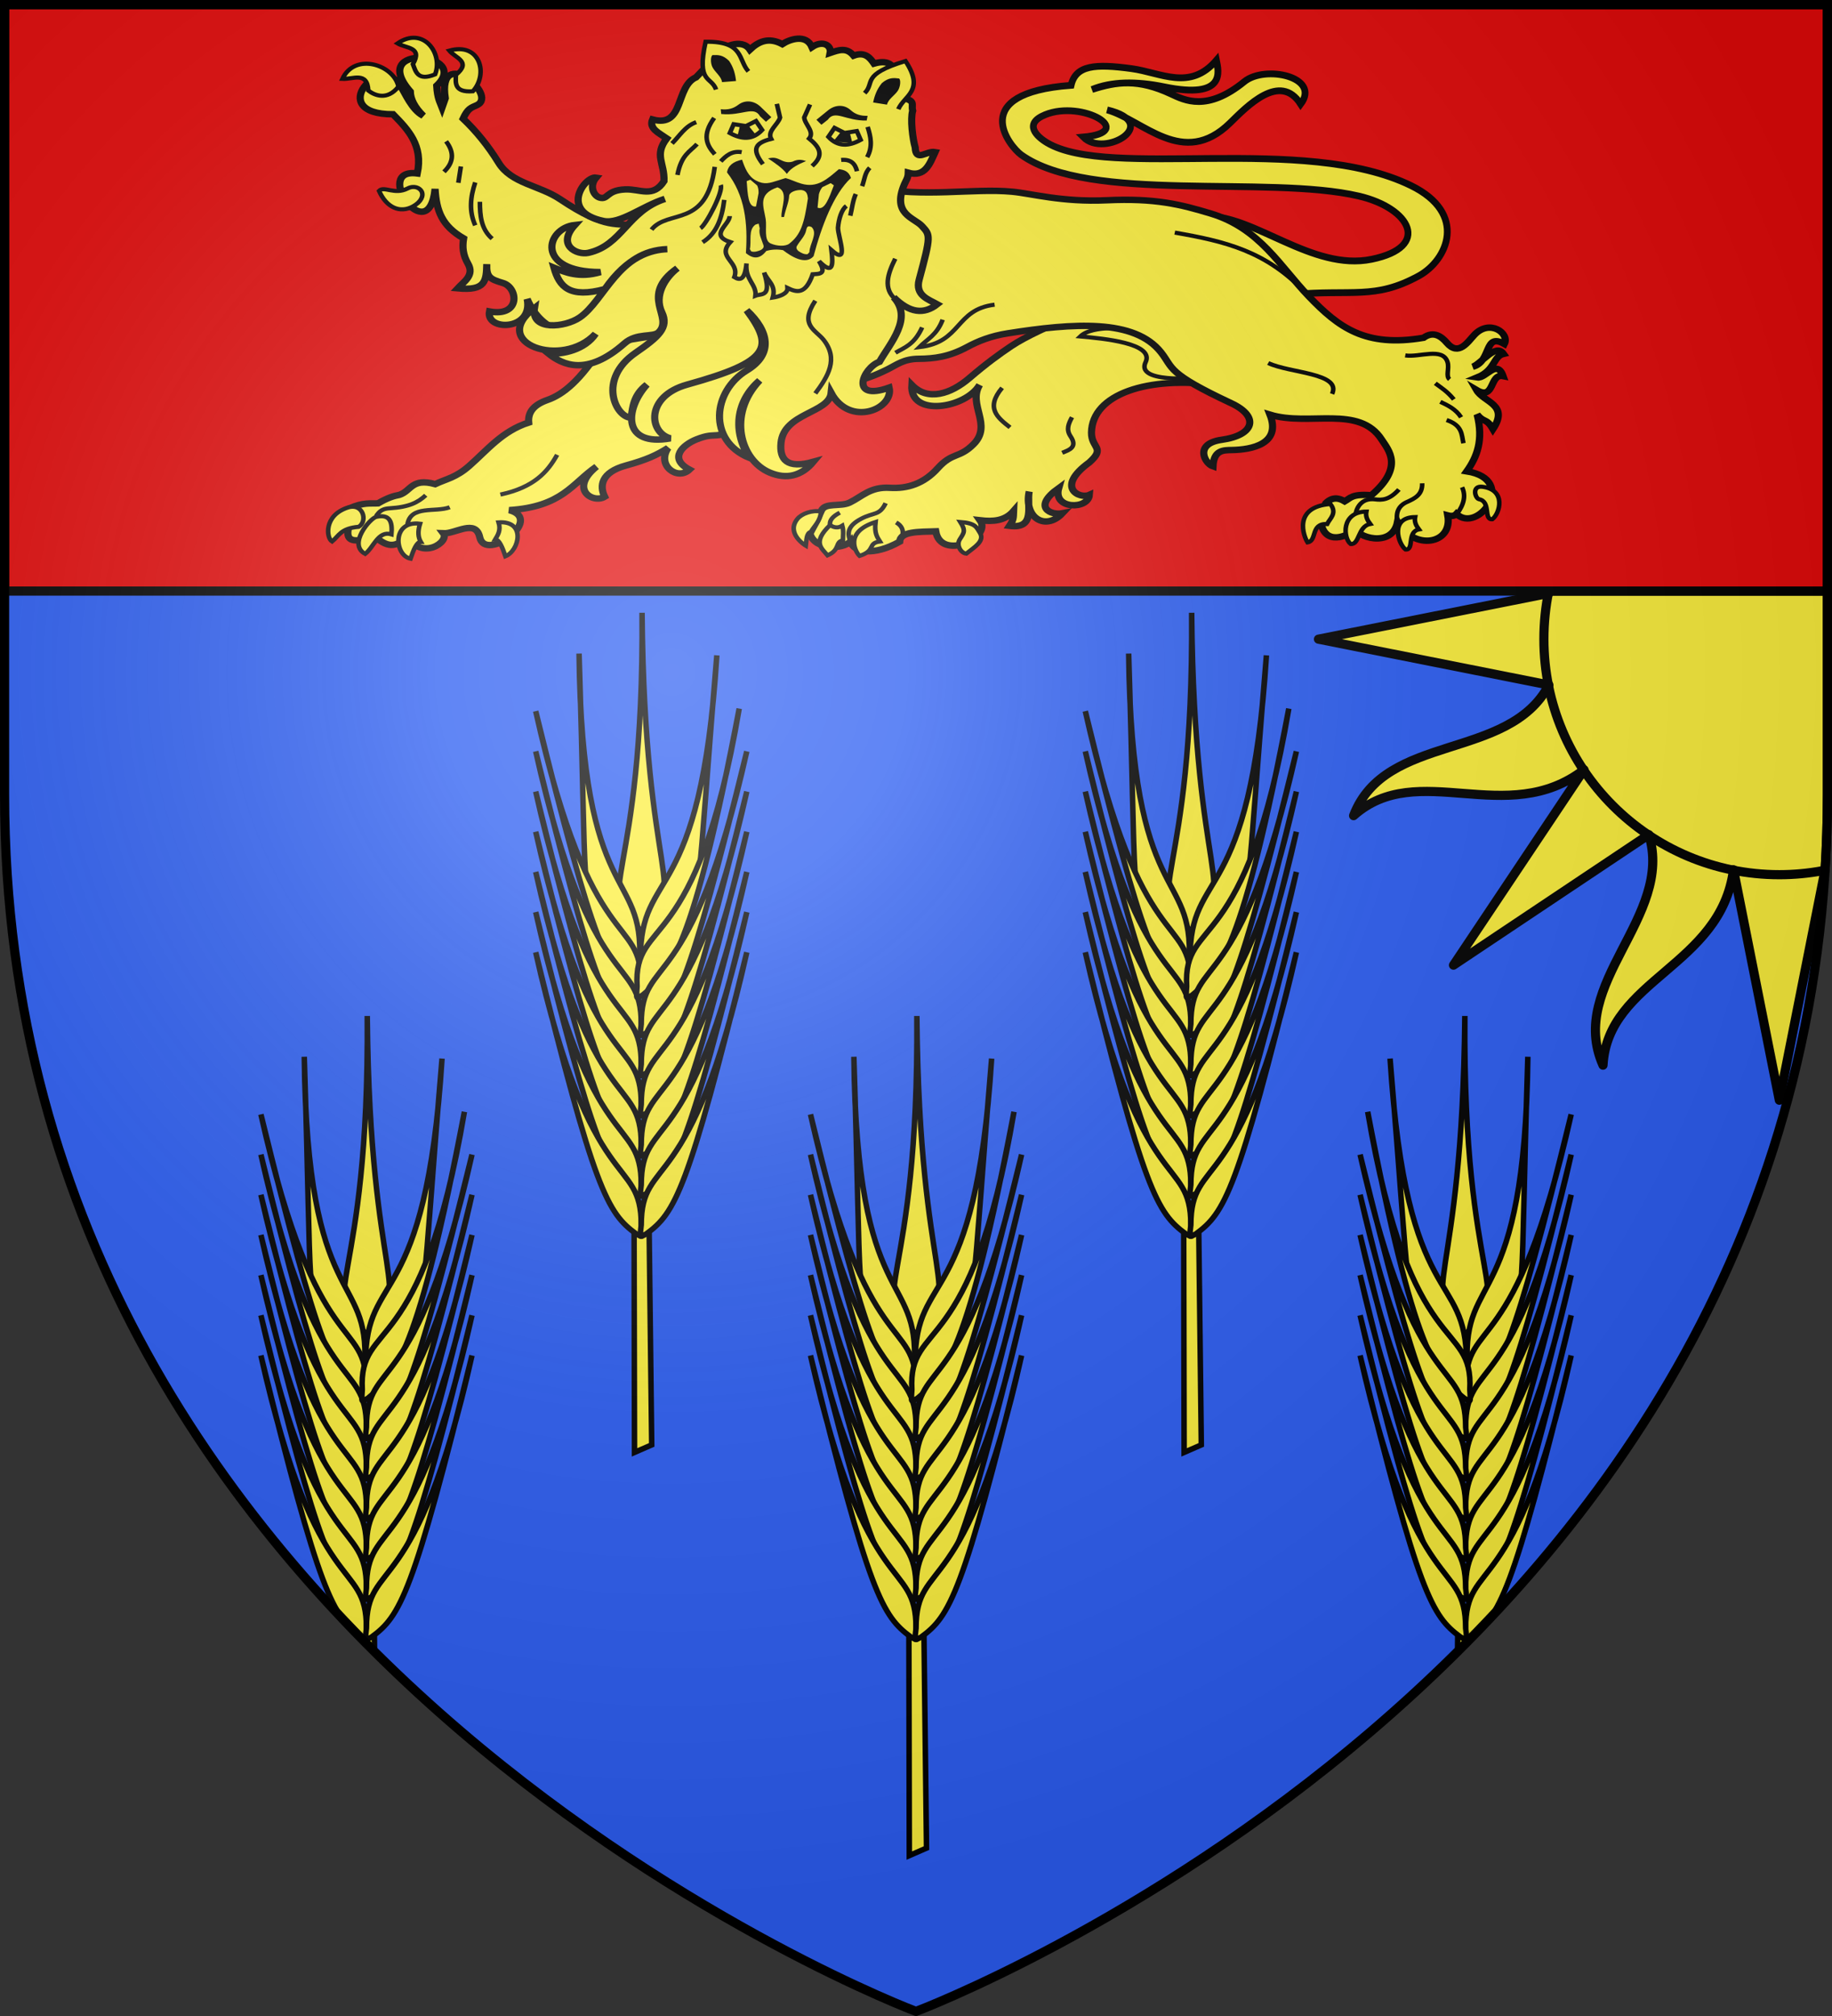 <?xml version="1.0" encoding="UTF-8" standalone="no"?>
<svg
   xmlns:dc="http://purl.org/dc/elements/1.1/"
   xmlns:cc="http://creativecommons.org/ns#"
   xmlns:rdf="http://www.w3.org/1999/02/22-rdf-syntax-ns#"
   xmlns:svg="http://www.w3.org/2000/svg"
   xmlns="http://www.w3.org/2000/svg"
   xmlns:xlink="http://www.w3.org/1999/xlink"
   xmlns:sodipodi="http://sodipodi.sourceforge.net/DTD/sodipodi-0.dtd"
   xmlns:inkscape="http://www.inkscape.org/namespaces/inkscape"
   width="600"
   height="660"
   viewBox="0 0 600 660"
   id="svg2"
   sodipodi:version="0.32"
   inkscape:version="0.46"
   sodipodi:docname="Blason_ville_fr_Dardez-A_(Eure).svg"
   inkscape:output_extension="org.inkscape.output.svg.inkscape"
   version="1.0">
  <rect x="0" y="0" width="600" height="660" fill="#333333" stroke="none"/>
  <sodipodi:namedview
     inkscape:window-height="977"
     inkscape:window-width="1280"
     inkscape:pageshadow="2"
     inkscape:pageopacity="0.0"
     guidetolerance="10.0"
     gridtolerance="10.0"
     objecttolerance="10.0"
     borderopacity="1.0"
     bordercolor="#666666"
     pagecolor="#ffffff"
     id="base"
     showgrid="false"
     inkscape:zoom="0.90931924"
     inkscape:cx="659.83427"
     inkscape:cy="330"
     inkscape:window-x="-4"
     inkscape:window-y="-4"
     inkscape:current-layer="layer3"
     inkscape:object-nodes="true" />
  <defs
     id="defs4">
    <radialGradient
       id="Gradient1"
       gradientUnits="userSpaceOnUse"
       cx="-80"
       cy="-80"
       r="405">
      <stop
         style="stop-color:#fff;stop-opacity:0.31"
         offset="0"
         id="stop7" />
      <stop
         style="stop-color:#fff;stop-opacity:0.25"
         offset="0.19"
         id="stop9" />
      <stop
         style="stop-color:#6b6b6b;stop-opacity:0.125"
         offset="0.6"
         id="stop11" />
      <stop
         style="stop-color:#000;stop-opacity:0.125"
         offset="1"
         id="stop13" />
    </radialGradient>
    <clipPath
       id="shield_cut">
      <path
         id="shield"
         d="M -298.5,-298.5 L 298.5,-298.5 L 298.5,-40 C 298.5,246.31 0,358.5 0,358.5 C 0,358.5 -298.5,246.31 -298.5,-40 L -298.5,-298.5 z" />
    </clipPath>
    <g
       id="s-4">
      <g
         id="c-6">
        <path
           transform="matrix(0.951,0.309,-0.309,0.951,0,-1)"
           d="M 0,0 L 0,1 L 0.5,1 L 0,0 z"
           id="t-0" />
        <use
           height="540"
           width="810"
           y="0"
           x="0"
           id="use2144-7"
           transform="scale(-1,1)"
           xlink:href="#t-0" />
      </g>
      <g
         id="a-1">
        <use
           height="540"
           width="810"
           y="0"
           x="0"
           id="use2147-7"
           transform="matrix(0.309,0.951,-0.951,0.309,0,0)"
           xlink:href="#c-6" />
        <use
           height="540"
           width="810"
           y="0"
           x="0"
           id="use2149-7"
           transform="matrix(-0.809,0.588,-0.588,-0.809,0,0)"
           xlink:href="#c-6" />
      </g>
      <use
         height="540"
         width="810"
         y="0"
         x="0"
         id="use2151-7"
         transform="scale(-1,1)"
         xlink:href="#a-1" />
    </g>
    <g
       id="f">
      <rect
         id="rect1964"
         style="fill:#28166f"
         y="-30"
         x="-50"
         height="60"
         width="100" />
      <g
         id="g1966"
         style="fill:#ffffff"
         transform="translate(0,-20)">
        <path
           id="path1968"
           d="M -1.212,27.818 C -1.212,22.175 -2.091,20.471 -4.542,13.98 C -5.709,10.888 -5.024,7.103 -2.858,3.601 C -2.082,2.346 -1.114,1.214 0,0 C 1.114,1.214 2.082,2.346 2.858,3.601 C 5.024,7.103 5.709,10.888 4.542,13.98 C 2.091,20.471 1.212,22.175 1.212,27.818 L -1.212,27.818 z" />
        <path
           id="rwi"
           d="M 2.922,27.672 C 2.922,21.721 5.239,17.829 8.501,16.66 C 9.949,16.141 11.808,16.387 13.519,18.107 C 15.638,20.236 16.255,26.1 10.036,27.228 C 10.694,26.272 10.655,24.147 9.322,23.441 C 8.331,22.916 7.209,23.188 6.646,23.564 C 5.822,24.116 4.917,25.67 4.967,27.672 L 2.922,27.672 z" />
        <path
           id="path1971"
           d="M 1.777,30.183 C 1.79,32.191 2.795,33.518 4.516,34.257 C 4.295,34.955 3.257,36.378 1.831,36.281 C 1.55,37.787 1.282,38.632 0,40 C -1.282,38.632 -1.55,37.787 -1.831,36.281 C -3.257,36.378 -4.295,34.955 -4.516,34.257 C -2.795,33.518 -1.79,32.191 -1.777,30.183 L 1.777,30.183 z" />
        <use
           xlink:href="#rwi"
           height="400"
           width="800"
           y="0"
           x="0"
           id="use1973"
           transform="scale(-1,1)" />
        <rect
           id="rect1975"
           y="27.331"
           x="-7.923"
           height="3.218"
           width="15.846" />
      </g>
    </g>
    <g
       id="s">
      <g
         id="c">
        <path
           transform="matrix(0.951,0.309,-0.309,0.951,0,-1)"
           d="M 0,0 L 0,1 L 0.5,1 L 0,0 z"
           id="t" />
        <use
           height="540"
           width="810"
           y="0"
           x="0"
           id="use2144"
           transform="scale(-1,1)"
           xlink:href="#t" />
      </g>
      <g
         id="a">
        <use
           height="540"
           width="810"
           y="0"
           x="0"
           id="use2147"
           transform="matrix(0.309,0.951,-0.951,0.309,0,0)"
           xlink:href="#c" />
        <use
           height="540"
           width="810"
           y="0"
           x="0"
           id="use2149"
           transform="matrix(-0.809,0.588,-0.588,-0.809,0,0)"
           xlink:href="#c" />
      </g>
      <use
         height="540"
         width="810"
         y="0"
         x="0"
         id="use2151"
         transform="scale(-1,1)"
         xlink:href="#a" />
    </g>
    <g
       id="s-4-8">
      <g
         id="c-6-6">
        <path
           transform="matrix(0.951,0.309,-0.309,0.951,0,-1)"
           d="M 0,0 L 0,1 L 0.5,1 L 0,0 z"
           id="t-0-0" />
        <use
           height="540"
           width="810"
           y="0"
           x="0"
           id="use2144-7-2"
           transform="scale(-1,1)"
           xlink:href="#t-0-0" />
      </g>
      <g
         id="a-1-4">
        <use
           height="540"
           width="810"
           y="0"
           x="0"
           id="use2147-7-8"
           transform="matrix(0.309,0.951,-0.951,0.309,0,0)"
           xlink:href="#c-6-6" />
        <use
           height="540"
           width="810"
           y="0"
           x="0"
           id="use2149-7-6"
           transform="matrix(-0.809,0.588,-0.588,-0.809,0,0)"
           xlink:href="#c-6-6" />
      </g>
      <use
         height="540"
         width="810"
         y="0"
         x="0"
         id="use2151-7-5"
         transform="scale(-1,1)"
         xlink:href="#a-1-4" />
    </g>
    <g
       id="f-0">
      <rect
         id="rect1964-9"
         style="fill:#28166f"
         y="-30"
         x="-50"
         height="60"
         width="100" />
      <g
         id="g1966-0"
         style="fill:#ffffff"
         transform="translate(0,-20)">
        <path
           id="path1968-0"
           d="M -1.212,27.818 C -1.212,22.175 -2.091,20.471 -4.542,13.98 C -5.709,10.888 -5.024,7.103 -2.858,3.601 C -2.082,2.346 -1.114,1.214 0,0 C 1.114,1.214 2.082,2.346 2.858,3.601 C 5.024,7.103 5.709,10.888 4.542,13.98 C 2.091,20.471 1.212,22.175 1.212,27.818 L -1.212,27.818 z" />
        <path
           id="rwi-6"
           d="M 2.922,27.672 C 2.922,21.721 5.239,17.829 8.501,16.66 C 9.949,16.141 11.808,16.387 13.519,18.107 C 15.638,20.236 16.255,26.1 10.036,27.228 C 10.694,26.272 10.655,24.147 9.322,23.441 C 8.331,22.916 7.209,23.188 6.646,23.564 C 5.822,24.116 4.917,25.67 4.967,27.672 L 2.922,27.672 z" />
        <path
           id="path1971-1"
           d="M 1.777,30.183 C 1.79,32.191 2.795,33.518 4.516,34.257 C 4.295,34.955 3.257,36.378 1.831,36.281 C 1.55,37.787 1.282,38.632 0,40 C -1.282,38.632 -1.55,37.787 -1.831,36.281 C -3.257,36.378 -4.295,34.955 -4.516,34.257 C -2.795,33.518 -1.79,32.191 -1.777,30.183 L 1.777,30.183 z" />
        <use
           xlink:href="#rwi-6"
           height="400"
           width="800"
           y="0"
           x="0"
           id="use1973-3"
           transform="scale(-1,1)" />
        <rect
           id="rect1975-8"
           y="27.331"
           x="-7.923"
           height="3.218"
           width="15.846" />
      </g>
    </g>
    <g
       id="s-9">
      <g
         id="c-3">
        <path
           transform="matrix(0.951,0.309,-0.309,0.951,0,-1)"
           d="M 0,0 L 0,1 L 0.5,1 L 0,0 z"
           id="t-4" />
        <use
           height="540"
           width="810"
           y="0"
           x="0"
           id="use2144-4"
           transform="scale(-1,1)"
           xlink:href="#t-4" />
      </g>
      <g
         id="a-6">
        <use
           height="540"
           width="810"
           y="0"
           x="0"
           id="use2147-0"
           transform="matrix(0.309,0.951,-0.951,0.309,0,0)"
           xlink:href="#c-3" />
        <use
           height="540"
           width="810"
           y="0"
           x="0"
           id="use2149-6"
           transform="matrix(-0.809,0.588,-0.588,-0.809,0,0)"
           xlink:href="#c-3" />
      </g>
      <use
         height="540"
         width="810"
         y="0"
         x="0"
         id="use2151-6"
         transform="scale(-1,1)"
         xlink:href="#a-6" />
    </g>
    <pattern
       patternUnits="userSpaceOnUse"
       width="178.168"
       height="199.71"
       patternTransform="translate(-328.318,-112.593)"
       id="pattern4124">
      <g
         transform="matrix(0.806,0,0,0.77,264.813,86.782)"
         id="g4119">
        <path
           style="fill:#fcef3c;fill-opacity:1;stroke:#000000;stroke-width:3.807;stroke-miterlimit:4;stroke-dasharray:none;stroke-opacity:1;display:inline"
           sodipodi:nodetypes="cccccccccccccccccccccccccccccccccccccccc"
           id="path4262"
           d="M -267.374,-6.853 L -272.223,16.977 L -277.071,-6.853 L -277.071,-26.381 L -277.071,-51.594 L -302.284,-51.594 L -302.284,-37.048 L -311.982,-37.048 L -311.982,-51.594 L -326.528,-51.594 L -326.528,-61.291 L -311.982,-61.291 L -311.982,-75.837 L -302.284,-75.837 L -302.284,-61.291 L -277.071,-61.291 L -277.071,-86.504 L -291.617,-86.504 L -291.617,-96.202 L -277.071,-96.202 L -277.071,-110.748 L -267.374,-110.748 L -267.374,-96.202 L -252.828,-96.202 L -252.828,-86.504 L -267.374,-86.504 L -267.374,-61.291 L -242.161,-61.291 L -242.161,-75.837 L -232.463,-75.837 L -232.463,-61.291 L -217.917,-61.291 L -217.917,-51.594 L -232.463,-51.594 L -232.463,-37.048 L -242.161,-37.048 L -242.161,-51.594 L -267.374,-51.594 L -267.374,-26.381 L -267.374,-6.853 z"
           inkscape:tile-cx="-271.30875"
           inkscape:tile-cy="-47.720769"
           inkscape:tile-w="108.61065"
           inkscape:tile-h="127.72503"
           inkscape:tile-x0="-325.61408"
           inkscape:tile-y0="-111.58328" />
        <use
           height="658.974"
           width="601.465"
           x="0"
           y="0"
           inkscape:tiled-clone-of="#path4262"
           xlink:href="#path4262"
           id="use2607" />
        <use
           height="658.974"
           width="601.465"
           x="0"
           y="0"
           inkscape:tiled-clone-of="#path4262"
           xlink:href="#path4262"
           transform="translate(108.611,127.725)"
           id="use2613" />
      </g>
    </pattern>
  </defs>
  <g
     id="layer4"
     inkscape:label="Fond écu"
     inkscape:groupmode="layer"
     transform="translate(300,300)">
    <use
       xlink:href="#shield"
       id="use18"
       style="fill:#2b5df2"
       x="0"
       y="0"
       width="600"
       height="660" />
    <g
       transform="translate(2012.95,480.841)"
       id="g3714" />
    <g
       transform="translate(2012.95,480.841)"
       inkscape:label="Fond d'écu"
       id="layer9">
      <g
         id="g2807"
         inkscape:label="Meubles"
         transform="matrix(2,0,0,2,-732.892,-1853.188)" />
      <g
         id="g4626"
         inkscape:label="Meubles"
         transform="matrix(2,0,0,2,1696.976,-413.55)" />
      <g
         transform="matrix(2,0,0,2,-732.892,-453.188)"
         inkscape:label="Meubles"
         id="g5271" />
      <g
         transform="matrix(2,0,0,2,-732.892,-453.188)"
         inkscape:label="Reflet final"
         id="g5273" />
      <g
         transform="matrix(2,0,0,2,-732.892,-453.188)"
         inkscape:label="Contour final"
         id="g5275" />
    </g>
    <g
       transform="translate(2012.95,480.841)"
       inkscape:label="Reflet final"
       id="layer6" />
    <g
       transform="translate(2012.95,480.841)"
       inkscape:label="Contour final"
       id="layer5" />
    <g
       id="g3031"
       transform="translate(2150.994,-235.351)" />
    <g
       id="g3033"
       inkscape:label="Fond d'écu"
       transform="translate(2150.994,-235.351)">
      <g
         transform="matrix(2,0,0,2,-732.892,-1853.188)"
         inkscape:label="Meubles"
         id="g3035" />
      <g
         transform="matrix(2,0,0,2,1696.976,-413.55)"
         inkscape:label="Meubles"
         id="g3037" />
      <g
         id="g3039"
         inkscape:label="Meubles"
         transform="matrix(2,0,0,2,-732.892,-453.188)" />
      <g
         id="g3041"
         inkscape:label="Reflet final"
         transform="matrix(2,0,0,2,-732.892,-453.188)" />
      <g
         id="g3043"
         inkscape:label="Contour final"
         transform="matrix(2,0,0,2,-732.892,-453.188)" />
    </g>
    <g
       id="g3045"
       inkscape:label="Reflet final"
       transform="translate(2150.994,-235.351)" />
    <g
       id="g3047"
       inkscape:label="Contour final"
       transform="translate(2150.994,-235.351)" />
    <g
       transform="translate(1450.995,-235.351)"
       id="g8074" />
    <g
       transform="translate(1450.995,-235.351)"
       inkscape:label="Fond d'écu"
       id="g8076">
      <g
         id="g8078"
         inkscape:label="Meubles"
         transform="matrix(2,0,0,2,-732.892,-1853.188)" />
      <g
         id="g8080"
         inkscape:label="Meubles"
         transform="matrix(2,0,0,2,1696.976,-413.55)" />
      <g
         transform="matrix(2,0,0,2,-732.892,-453.188)"
         inkscape:label="Meubles"
         id="g8082" />
      <g
         transform="matrix(2,0,0,2,-732.892,-453.188)"
         inkscape:label="Reflet final"
         id="g8084" />
      <g
         transform="matrix(2,0,0,2,-732.892,-453.188)"
         inkscape:label="Contour final"
         id="g8086" />
    </g>
    <g
       transform="translate(1450.995,-235.351)"
       inkscape:label="Reflet final"
       id="g8088" />
    <g
       transform="translate(1450.995,-235.351)"
       inkscape:label="Contour final"
       id="g8090" />
    <g
       id="g11544"
       transform="translate(1836.358,181.345)" />
    <g
       id="g11546"
       inkscape:label="Fond d'écu"
       transform="translate(1836.358,181.345)">
      <g
         transform="matrix(2,0,0,2,-732.892,-1853.188)"
         inkscape:label="Meubles"
         id="g11548" />
      <g
         transform="matrix(2,0,0,2,1696.976,-413.55)"
         inkscape:label="Meubles"
         id="g11550" />
      <g
         id="g11552"
         inkscape:label="Meubles"
         transform="matrix(2,0,0,2,-732.892,-453.188)" />
      <g
         id="g11554"
         inkscape:label="Reflet final"
         transform="matrix(2,0,0,2,-732.892,-453.188)" />
      <g
         id="g11556"
         inkscape:label="Contour final"
         transform="matrix(2,0,0,2,-732.892,-453.188)" />
    </g>
    <g
       id="g11558"
       inkscape:label="Reflet final"
       transform="translate(1836.358,181.345)" />
    <g
       id="g11560"
       inkscape:label="Contour final"
       transform="translate(1836.358,181.345)" />
    <g
       transform="translate(2321.287,540.924)"
       id="g3096" />
    <g
       transform="translate(2321.287,540.924)"
       inkscape:label="Fond d'écu"
       id="g3098">
      <g
         id="g3100"
         inkscape:label="Meubles"
         transform="matrix(2,0,0,2,-732.892,-1853.188)" />
      <g
         id="g3102"
         inkscape:label="Meubles"
         transform="matrix(2,0,0,2,1696.976,-413.55)" />
      <g
         transform="matrix(2,0,0,2,-732.892,-453.188)"
         inkscape:label="Meubles"
         id="g3104" />
      <g
         transform="matrix(2,0,0,2,-732.892,-453.188)"
         inkscape:label="Reflet final"
         id="g3106" />
      <g
         transform="matrix(2,0,0,2,-732.892,-453.188)"
         inkscape:label="Contour final"
         id="g3108" />
    </g>
    <g
       transform="translate(2321.287,540.924)"
       inkscape:label="Reflet final"
       id="g3110" />
    <g
       transform="translate(2321.287,540.924)"
       inkscape:label="Contour final"
       id="g3112" />
    <g
       id="g8151"
       inkscape:label="Contour final"
       transform="translate(1238.044,383.808)" />
    <g
       transform="translate(3197.034,642.797)"
       id="g8679" />
    <g
       transform="translate(3197.034,642.797)"
       inkscape:label="Fond d'écu"
       id="g8681">
      <g
         id="g8683"
         inkscape:label="Meubles"
         transform="matrix(2,0,0,2,-732.892,-1853.188)" />
      <g
         id="g8685"
         inkscape:label="Meubles"
         transform="matrix(2,0,0,2,1696.976,-413.55)" />
      <g
         transform="matrix(2,0,0,2,-732.892,-453.188)"
         inkscape:label="Meubles"
         id="g8687" />
      <g
         transform="matrix(2,0,0,2,-732.892,-453.188)"
         inkscape:label="Reflet final"
         id="g8689" />
      <g
         transform="matrix(2,0,0,2,-732.892,-453.188)"
         inkscape:label="Contour final"
         id="g8691" />
    </g>
    <g
       transform="translate(3197.034,642.797)"
       inkscape:label="Reflet final"
       id="g8693" />
    <g
       transform="translate(3197.034,642.797)"
       inkscape:label="Contour final"
       id="g8695" />
    <g
       transform="translate(2850.994,-935.351)"
       id="g10097" />
    <g
       transform="translate(2850.994,-935.351)"
       inkscape:label="Fond d'écu"
       id="g10099">
      <g
         id="g10101"
         inkscape:label="Meubles"
         transform="matrix(2,0,0,2,-732.892,-1853.188)" />
      <g
         id="g10103"
         inkscape:label="Meubles"
         transform="matrix(2,0,0,2,1696.976,-413.55)" />
      <g
         transform="matrix(2,0,0,2,-732.892,-453.188)"
         inkscape:label="Meubles"
         id="g10105" />
      <g
         transform="matrix(2,0,0,2,-732.892,-453.188)"
         inkscape:label="Reflet final"
         id="g10107" />
      <g
         transform="matrix(2,0,0,2,-732.892,-453.188)"
         inkscape:label="Contour final"
         id="g10109" />
    </g>
    <g
       transform="translate(2850.994,-935.351)"
       inkscape:label="Reflet final"
       id="g10111" />
    <g
       transform="translate(2850.994,-935.351)"
       inkscape:label="Contour final"
       id="g10113" />
    <g
       id="g10116"
       inkscape:label="Meubles"
       transform="translate(2638.044,-316.192)" />
    <g
       id="g4546"
       inkscape:label="Meubles"
       style="display:inline"
       transform="translate(3338.044,383.808)" />
    <g
       id="g4534"
       transform="translate(2712.95,480.841)" />
    <g
       id="g4536"
       inkscape:label="Fond d'écu"
       transform="translate(2712.95,480.841)">
      <g
         transform="matrix(2,0,0,2,-732.892,-1853.188)"
         inkscape:label="Meubles"
         id="g4538" />
      <g
         transform="matrix(2,0,0,2,1696.976,-413.55)"
         inkscape:label="Meubles"
         id="g4540" />
      <g
         id="g4542"
         inkscape:label="Meubles"
         transform="matrix(2,0,0,2,-732.892,-453.188)" />
      <g
         id="g4544"
         inkscape:label="Reflet final"
         transform="matrix(2,0,0,2,-732.892,-453.188)" />
      <g
         id="g4547"
         inkscape:label="Contour final"
         transform="matrix(2,0,0,2,-732.892,-453.188)" />
    </g>
    <g
       id="g4549"
       inkscape:label="Reflet final"
       transform="translate(2712.95,480.841)" />
    <g
       id="g4551"
       inkscape:label="Contour final"
       transform="translate(2712.95,480.841)" />
    <g
       transform="translate(2500,1100)"
       inkscape:label="Meubles"
       id="g4556">
      <g
         id="g4558"
         transform="translate(-247.382,200.898)" />
      <g
         id="g4560"
         inkscape:label="Fond d'écu"
         transform="translate(-247.382,200.898)">
        <g
           transform="matrix(2,0,0,2,-732.892,-1853.188)"
           inkscape:label="Meubles"
           id="g4562" />
        <g
           transform="matrix(2,0,0,2,1696.976,-413.55)"
           inkscape:label="Meubles"
           id="g4564" />
        <g
           id="g4566"
           inkscape:label="Meubles"
           transform="matrix(2,0,0,2,-732.892,-453.188)" />
        <g
           id="g4568"
           inkscape:label="Reflet final"
           transform="matrix(2,0,0,2,-732.892,-453.188)" />
        <g
           id="g4570"
           inkscape:label="Contour final"
           transform="matrix(2,0,0,2,-732.892,-453.188)" />
      </g>
      <g
         id="g4572"
         inkscape:label="Reflet final"
         transform="translate(-247.382,200.898)" />
      <g
         id="g4574"
         inkscape:label="Contour final"
         transform="translate(-247.382,200.898)" />
      <g
         id="g4576"
         inkscape:label="Meubles"
         transform="translate(890.629,188.607)" />
      <g
         id="g4578"
         inkscape:label="Meubles"
         transform="translate(2105.563,908.426)" />
      <g
         transform="translate(1520.792,892.423)"
         inkscape:label="Meubles"
         id="g4580" />
      <g
         transform="translate(895.317,580.155)"
         inkscape:label="Calque 1"
         id="g4582" />
      <g
         inkscape:label="Calque 1"
         id="g4584"
         transform="translate(590.318,631.997)">
        <g
           id="g4586"
           inkscape:label="Calque 1"
           transform="matrix(0.501,0,0,0.501,19.979,-42.364)" />
      </g>
    </g>
    <g
       id="g7963"
       transform="translate(2712.95,480.841)" />
    <g
       id="g7965"
       inkscape:label="Fond d'écu"
       transform="translate(2712.95,480.841)">
      <g
         transform="matrix(2,0,0,2,-732.892,-1853.188)"
         inkscape:label="Meubles"
         id="g7967" />
      <g
         transform="matrix(2,0,0,2,1696.976,-413.55)"
         inkscape:label="Meubles"
         id="g7969" />
      <g
         id="g7971"
         inkscape:label="Meubles"
         transform="matrix(2,0,0,2,-732.892,-453.188)" />
      <g
         id="g7973"
         inkscape:label="Reflet final"
         transform="matrix(2,0,0,2,-732.892,-453.188)" />
      <g
         id="g7975"
         inkscape:label="Contour final"
         transform="matrix(2,0,0,2,-732.892,-453.188)" />
    </g>
    <g
       id="g7977"
       inkscape:label="Reflet final"
       transform="translate(2712.95,480.841)" />
    <g
       id="g7979"
       inkscape:label="Contour final"
       transform="translate(2712.95,480.841)" />
    <g
       transform="translate(2252.618,1300.898)"
       id="g8007" />
    <g
       transform="translate(2252.618,1300.898)"
       inkscape:label="Fond d'écu"
       id="g8009">
      <g
         id="g8011"
         inkscape:label="Meubles"
         transform="matrix(2,0,0,2,-732.892,-1853.188)" />
      <g
         id="g8013"
         inkscape:label="Meubles"
         transform="matrix(2,0,0,2,1696.976,-413.55)" />
      <g
         transform="matrix(2,0,0,2,-732.892,-453.188)"
         inkscape:label="Meubles"
         id="g8015" />
      <g
         transform="matrix(2,0,0,2,-732.892,-453.188)"
         inkscape:label="Reflet final"
         id="g8017" />
      <g
         transform="matrix(2,0,0,2,-732.892,-453.188)"
         inkscape:label="Contour final"
         id="g8019" />
    </g>
    <g
       transform="translate(2252.618,1300.898)"
       inkscape:label="Reflet final"
       id="g8021" />
    <g
       transform="translate(2252.618,1300.898)"
       inkscape:label="Contour final"
       id="g8023" />
    <g
       transform="translate(3390.629,1288.607)"
       inkscape:label="Meubles"
       id="g8025" />
    <g
       transform="translate(4605.563,2008.426)"
       inkscape:label="Meubles"
       id="g8027" />
    <g
       id="g8029"
       inkscape:label="Meubles"
       transform="translate(4020.792,1992.423)" />
    <g
       id="g8031"
       inkscape:label="Calque 1"
       transform="translate(3395.317,1680.156)" />
    <g
       transform="translate(3090.318,1731.997)"
       id="g8033"
       inkscape:label="Calque 1">
      <g
         transform="matrix(0.501,0,0,0.501,19.979,-42.364)"
         inkscape:label="Calque 1"
         id="g8035" />
    </g>
    <g
       id="g6635"
       transform="translate(1943.185,1253.943)" />
    <g
       id="g6637"
       inkscape:label="Fond d'écu"
       transform="translate(1943.185,1253.943)">
      <g
         transform="matrix(2,0,0,2,-732.892,-1853.188)"
         inkscape:label="Meubles"
         id="g6639" />
      <g
         transform="matrix(2,0,0,2,1696.976,-413.55)"
         inkscape:label="Meubles"
         id="g6641" />
      <g
         id="g6643"
         inkscape:label="Meubles"
         transform="matrix(2,0,0,2,-732.892,-453.188)" />
      <g
         id="g6645"
         inkscape:label="Reflet final"
         transform="matrix(2,0,0,2,-732.892,-453.188)" />
      <g
         id="g6647"
         inkscape:label="Contour final"
         transform="matrix(2,0,0,2,-732.892,-453.188)" />
    </g>
    <g
       id="g6649"
       inkscape:label="Reflet final"
       transform="translate(1943.185,1253.943)" />
    <g
       id="g6651"
       inkscape:label="Contour final"
       transform="translate(1943.185,1253.943)" />
    <g
       transform="translate(1730.235,1873.101)"
       inkscape:label="Meubles"
       id="g6677">
      <g
         id="g6679"
         transform="translate(-247.382,200.898)" />
      <g
         id="g6681"
         inkscape:label="Fond d'écu"
         transform="translate(-247.382,200.898)">
        <g
           transform="matrix(2,0,0,2,-732.892,-1853.188)"
           inkscape:label="Meubles"
           id="g6683" />
        <g
           transform="matrix(2,0,0,2,1696.976,-413.55)"
           inkscape:label="Meubles"
           id="g6685" />
        <g
           id="g6687"
           inkscape:label="Meubles"
           transform="matrix(2,0,0,2,-732.892,-453.188)" />
        <g
           id="g6689"
           inkscape:label="Reflet final"
           transform="matrix(2,0,0,2,-732.892,-453.188)" />
        <g
           id="g6691"
           inkscape:label="Contour final"
           transform="matrix(2,0,0,2,-732.892,-453.188)" />
      </g>
      <g
         id="g6693"
         inkscape:label="Reflet final"
         transform="translate(-247.382,200.898)" />
      <g
         id="g6695"
         inkscape:label="Contour final"
         transform="translate(-247.382,200.898)" />
      <g
         id="g6697"
         inkscape:label="Meubles"
         transform="translate(890.629,188.607)" />
      <g
         id="g6699"
         inkscape:label="Meubles"
         transform="translate(2105.563,908.426)" />
      <g
         transform="translate(1520.792,892.423)"
         inkscape:label="Meubles"
         id="g6701" />
      <g
         transform="translate(895.317,580.155)"
         inkscape:label="Calque 1"
         id="g6703" />
      <g
         inkscape:label="Calque 1"
         id="g6705"
         transform="translate(590.318,631.997)">
        <g
           id="g6707"
           inkscape:label="Calque 1"
           transform="matrix(0.501,0,0,0.501,19.979,-42.364)" />
      </g>
    </g>
    <g
       id="g3714-4"
       transform="translate(1552.618,1300.898)" />
    <g
       id="layer9-9"
       inkscape:label="Fond d'écu"
       transform="translate(1552.618,1300.898)">
      <g
         transform="matrix(2,0,0,2,-732.892,-1853.188)"
         inkscape:label="Meubles"
         id="g2807-6" />
      <g
         transform="matrix(2,0,0,2,1696.976,-413.55)"
         inkscape:label="Meubles"
         id="g4626-3" />
      <g
         id="g5271-7"
         inkscape:label="Meubles"
         transform="matrix(2,0,0,2,-732.892,-453.188)" />
      <g
         id="g5273-8"
         inkscape:label="Reflet final"
         transform="matrix(2,0,0,2,-732.892,-453.188)" />
      <g
         id="g5275-8"
         inkscape:label="Contour final"
         transform="matrix(2,0,0,2,-732.892,-453.188)" />
    </g>
    <g
       id="layer6-2"
       inkscape:label="Reflet final"
       transform="translate(1552.618,1300.898)" />
    <g
       id="layer5-9"
       inkscape:label="Contour final"
       transform="translate(1552.618,1300.898)" />
    <g
       id="g26149"
       inkscape:label="Meubles"
       transform="translate(2690.629,1288.607)" />
    <g
       id="g26153"
       inkscape:label="Meubles"
       transform="translate(3905.563,2008.426)" />
    <g
       transform="translate(3320.792,1992.422)"
       inkscape:label="Meubles"
       id="g26155" />
    <g
       transform="translate(2695.317,1680.155)"
       inkscape:label="Calque 1"
       id="g4945" />
    <g
       inkscape:label="Calque 1"
       id="layer1-9"
       transform="translate(2390.318,1731.997)">
      <g
         id="g5327"
         inkscape:label="Calque 1"
         transform="matrix(0.501,0,0,0.501,19.979,-42.364)" />
    </g>
    <rect
       style="opacity:1;fill:#e20909;fill-opacity:1;stroke:#000000;stroke-width:3;stroke-linecap:butt;stroke-linejoin:round;stroke-miterlimit:4;stroke-dasharray:none;stroke-opacity:1.0"
       id="rect10434"
       width="597"
       height="192"
       x="-298.5"
       y="-298.5" />
    <g
       id="g3810"
       inkscape:label="Calque 2"
       transform="translate(169.599,84.079)" />
  </g>
  <g
     id="layer3"
     inkscape:label="Meubles"
     inkscape:groupmode="layer"
     transform="translate(300,300)">
    <path
       style="fill:#fcef3c;fill-opacity:1;stroke:#000000;stroke-width:2.218;stroke-miterlimit:4;stroke-dasharray:none;stroke-opacity:1;display:inline"
       d="M 94.686,-229.227 C 110.753,-229.759 129.714,-211.134 149.22,-215.118 C 168.846,-219.127 161.97,-231.86 145.04,-235.81 C 115.124,-242.79 56.841,-233.305 34.454,-249.32 C 30.732,-251.982 16.351,-269.534 50.795,-272.064 C 52.315,-278.677 58.695,-279.149 70.556,-277.537 C 80.413,-276.196 89.68,-270.126 98.392,-280.273 C 99.098,-276.686 101.715,-267.392 81.386,-271.551 C 71.986,-273.491 63.995,-273.316 57.635,-270.696 C 65.783,-273.313 72.747,-274.265 83.477,-269.264 C 87.954,-267.177 95.303,-263.316 107.529,-273.271 C 114.306,-278.789 132.668,-274.847 125.991,-265.908 C 119.215,-276.507 108.395,-265.17 102.858,-259.752 C 87.449,-244.673 74.358,-260.772 62.575,-264.027 C 80.847,-259.689 61.769,-248.056 54.785,-255.134 C 72.716,-256.723 54.496,-267.435 42.293,-262.435 C 35.098,-259.488 39.515,-255.299 42.943,-253.262 C 63.374,-241.119 127.152,-256.375 162.141,-239.23 C 180.793,-230.091 174.148,-214.836 164.611,-209.646 C 150.189,-201.797 142.99,-205.337 123.283,-203.575 L 94.686,-229.227 z"
       id="path4175"
       sodipodi:nodetypes="czsscscccsscsccsssscc" />
    <g
       id="g4177"
       transform="matrix(0.998,0,0,0.898,-853.845,-1204.815)">
      <path
         sodipodi:nodetypes="csccccccccccccsssssccsscc"
         transform="translate(668.921,819.094)"
         id="path4179"
         d="M 285.644,328.948 C 262.737,325.427 244.437,332.182 244.223,346.162 C 244.133,351.972 249.004,351.585 243.533,357.073 C 232.29,366.132 240.224,370.542 243.533,368.907 C 243.206,374.326 231.425,374.297 233.464,366.452 C 224.595,373.535 231.012,376.428 234.657,375.631 C 229.141,382.15 221.915,377.262 223.781,367.679 C 222.883,372.745 226.087,381.439 217.326,380.204 C 218.684,377.96 218.572,377.349 218.671,374.79 C 215.785,378.483 211.831,378.708 207.643,378.169 C 211.768,384.591 194.789,393.088 193.119,382.204 C 187.46,382.404 181.47,382.173 181.284,385.969 C 172.877,391.255 166.046,390.011 165.146,385.852 C 162.758,388.858 153.328,389.105 151.856,383.005 C 152.841,380.779 153.638,379.681 155.581,374.673 C 156.778,371.585 161.818,373.361 164.877,371.714 C 168.948,369.522 171.632,365.899 178.057,366.335 C 183.738,366.72 189.155,364.908 193.763,359.218 C 198.605,353.238 200.727,355.745 205.491,350.466 C 211.861,343.407 203.526,336.068 207.526,328.796 C 203.017,337.346 184.525,340.75 185.258,328.851 C 190.55,334.854 198.021,332.174 204.183,326.298 C 209.637,321.098 213.878,317.656 217.864,314.693 C 227.704,307.377 247.813,300.384 251.485,294.789 L 285.644,328.948 z"
         style="opacity:1;fill:#fcef3c;fill-opacity:1;stroke:#000000;stroke-width:2.344;stroke-linecap:butt;stroke-linejoin:miter;stroke-miterlimit:4;stroke-dasharray:none;stroke-opacity:1" />
      <path
         sodipodi:nodetypes="csc"
         transform="translate(668.921,819.094)"
         id="path4181"
         d="M 234.619,353.564 C 236.903,352.535 239.778,351.564 237.332,347.523 C 235.835,345.049 236.707,342.92 237.825,340.618"
         style="opacity:1;fill:none;fill-opacity:1;stroke:#000000;stroke-width:1.5;stroke-linecap:butt;stroke-linejoin:miter;stroke-miterlimit:4;stroke-dasharray:none;stroke-opacity:1" />
      <path
         sodipodi:nodetypes="cc"
         transform="translate(668.921,819.094)"
         id="path4183"
         d="M 214.893,329.892 C 209.315,337.277 213.442,340.78 217.482,344.317"
         style="opacity:1;fill:none;fill-opacity:1;stroke:#000000;stroke-width:1.5;stroke-linecap:butt;stroke-linejoin:miter;stroke-miterlimit:4;stroke-dasharray:none;stroke-opacity:1" />
      <path
         sodipodi:nodetypes="csc"
         id="path4185"
         d="M 834.067,1204.946 C 832.939,1202.125 832.991,1199.377 837.581,1196.699 C 841.783,1194.247 843.562,1195.679 845.594,1191.028"
         style="fill:none;fill-opacity:1;stroke:#000000;stroke-width:1.5;stroke-linecap:butt;stroke-linejoin:miter;stroke-miterlimit:4;stroke-dasharray:none;stroke-opacity:1" />
      <path
         sodipodi:nodetypes="cc"
         id="path4187"
         d="M 850.205,1205.063 C 850.205,1205.063 853.135,1200.609 849.046,1198.055"
         style="fill:none;fill-opacity:1;stroke:#000000;stroke-width:1.5;stroke-linecap:butt;stroke-linejoin:miter;stroke-miterlimit:4;stroke-dasharray:none;stroke-opacity:1" />
      <path
         sodipodi:nodetypes="cc"
         id="path4189"
         d="M 827.352,1199.024 C 827.065,1197.213 828.364,1195.754 830.545,1194.491"
         style="fill:none;fill-opacity:1;stroke:#000000;stroke-width:1.5;stroke-linecap:butt;stroke-linejoin:miter;stroke-miterlimit:4;stroke-dasharray:none;stroke-opacity:1" />
    </g>
    <g
       id="g4191"
       transform="matrix(0.998,0,0,0.898,-853.845,-1204.815)"
       style="fill:#fcef3c">
      <path
         sodipodi:nodetypes="cccsc"
         id="path4193"
         d="M 824.38,1194.078 C 824.15,1197.642 822.27,1199.144 821.058,1201.481 C 819.518,1201.984 819.646,1204.489 819.4,1206.545 C 819.4,1206.545 812.742,1202.121 816.642,1196.764 C 818.036,1194.849 821.499,1193.46 824.38,1194.078 z"
         style="fill:#fcef3c;fill-opacity:1;stroke:#000000;stroke-width:1.5;stroke-linecap:butt;stroke-linejoin:miter;stroke-miterlimit:4;stroke-dasharray:none;stroke-opacity:1" />
      <path
         sodipodi:nodetypes="ccccc"
         id="path4195"
         d="M 827.352,1199.024 C 821.451,1205.305 824.602,1207.479 826.527,1210.046 C 830.838,1207.963 828.872,1205.169 831.575,1204.586 C 831.575,1202.835 831.865,1201.229 831.369,1199.23 C 830.03,1200.163 828.691,1200.012 827.352,1199.024 z"
         style="fill:#fcef3c;fill-opacity:1;stroke:#000000;stroke-width:1.5;stroke-linecap:butt;stroke-linejoin:miter;stroke-miterlimit:4;stroke-dasharray:none;stroke-opacity:1" />
      <path
         sodipodi:nodetypes="cccc"
         id="path4197"
         d="M 842.288,1197.89 C 841.84,1202.117 842.852,1203.425 843.73,1204.998 C 839.521,1205.619 842.521,1208.299 837.035,1210.252 C 835.903,1209.104 831.659,1201.673 842.288,1197.89 z"
         style="fill:#fcef3c;fill-opacity:1;stroke:#000000;stroke-width:1.5;stroke-linecap:butt;stroke-linejoin:miter;stroke-miterlimit:4;stroke-dasharray:none;stroke-opacity:1" />
      <path
         sodipodi:nodetypes="cscsc"
         id="path4199"
         d="M 870.101,1197.89 C 871.925,1201.119 871.363,1201.706 869.903,1204.268 C 868.767,1206.263 870.175,1209.19 872.058,1209.428 C 874.483,1207.216 878.328,1204.882 876.494,1201.779 C 875.408,1199.941 875.25,1198.324 870.101,1197.89 z"
         style="fill:#fcef3c;fill-opacity:1;stroke:#000000;stroke-width:1.5;stroke-linecap:butt;stroke-linejoin:miter;stroke-miterlimit:4;stroke-dasharray:none;stroke-opacity:1" />
    </g>
    <g
       id="g4201"
       transform="matrix(0.998,0,0,0.898,-853.845,-1204.815)">
      <path
         sodipodi:nodetypes="cccscscccccccscccsccscc"
         transform="translate(668.921,819.094)"
         id="path4203"
         d="M 147.099,333.678 L 138.859,304.011 L 84.057,313.9 C 76.529,327.456 70.594,332.407 65.721,334.296 C 61.071,336.098 59.235,338.844 59.54,342.537 C 50.828,345.636 45.952,352.571 39.968,358.4 C 35.63,362.627 32.52,363.081 28.843,364.993 C 21.064,362.627 20.987,367.527 17.1,368.907 C 15.286,369.286 13.229,369.969 10.095,371.998 C 7.397,372.155 5.492,371.519 0.618,373.852 C 3.405,377.427 -6.051,389.576 8.896,384.109 C 11.812,386.416 14.929,389.696 19.778,383.947 C 24.456,393.021 33.63,385.976 31.521,382.917 C 35.587,383.127 42.125,377.569 43.471,384.359 C 45.298,393.579 64.79,377.84 53.154,374.47 C 70.602,373.213 73.767,364.76 81.791,358.606 C 72.655,366.857 80.659,372.183 84.469,369.586 C 82.739,365.648 83.265,360.686 91.474,358.194 C 98.318,356.117 101.608,354.36 105.277,351.808 C 101.424,358.198 108.388,363.804 112.282,359.697 C 105.198,355.522 110.307,350.569 114.592,348.687 C 121.898,345.478 119.185,349.779 132.472,342.949 L 147.099,333.678 z"
         style="opacity:1;fill:#fcef3c;fill-opacity:1;stroke:#000000;stroke-width:2.344;stroke-linecap:butt;stroke-linejoin:miter;stroke-miterlimit:4;stroke-dasharray:none;stroke-opacity:1" />
      <path
         sodipodi:nodetypes="cc"
         transform="translate(668.921,819.094)"
         id="path4205"
         d="M 50.244,368.801 C 61.29,366.186 65.734,360.545 68.866,354.303"
         style="opacity:1;fill:none;fill-opacity:1;stroke:#000000;stroke-width:1.5;stroke-linecap:butt;stroke-linejoin:miter;stroke-miterlimit:4;stroke-dasharray:none;stroke-opacity:1" />
      <path
         sodipodi:nodetypes="csc"
         id="path4207"
         d="M 678.295,1195.769 C 679.158,1194.811 679.597,1193.11 682.794,1192.895 C 689.187,1192.465 692.109,1190.778 694.668,1188.145"
         style="fill:none;fill-opacity:1;stroke:#000000;stroke-width:1.5;stroke-linecap:butt;stroke-linejoin:miter;stroke-miterlimit:4;stroke-dasharray:none;stroke-opacity:1" />
      <path
         sodipodi:nodetypes="cc"
         id="path4209"
         d="M 688.668,1198.769 C 689.727,1191.634 697.849,1194.506 702.542,1192.52"
         style="fill:none;fill-opacity:1;stroke:#000000;stroke-width:1.5;stroke-linecap:butt;stroke-linejoin:miter;stroke-miterlimit:4;stroke-dasharray:none;stroke-opacity:1" />
    </g>
    <g
       id="g4211"
       transform="matrix(0.998,0,0,0.898,-853.845,-1204.815)">
      <path
         sodipodi:nodetypes="cccsccsccccccccccccsscc"
         id="path4213"
         d="M 752.526,1133.456 C 743.222,1128.98 733.202,1130.095 727.957,1116.599 C 730.1,1128.179 714.283,1128.408 715.584,1121.139 C 725.938,1123.241 724.987,1112.398 720.003,1110.766 C 715.706,1109.359 714.536,1108.578 714.7,1103.873 C 714.567,1110.07 714.276,1113.672 705.156,1112.71 C 707.17,1110.265 710.743,1108.003 708.514,1103.696 C 706.893,1100.563 706.623,1097.726 707.1,1094.505 C 700.001,1089.941 698.164,1084.524 697.732,1076.476 C 695.629,1098.895 676.905,1068.593 691.899,1070.82 C 693.838,1060.572 688.911,1054.9 683.945,1049.255 C 661.396,1049.257 680.185,1026.187 686.596,1039.357 C 687.846,1041.349 690.096,1047.641 693.843,1049.786 C 690.941,1046.592 689.677,1043.671 689.601,1040.948 C 675.512,1023.086 709.856,1026.78 698.262,1038.827 C 698.512,1043.512 699.335,1044.761 700.03,1046.781 L 701.09,1043.423 C 698.374,1023.825 718.63,1042.042 711.519,1045.897 C 709.487,1046.902 708.497,1047.092 706.923,1050.846 C 711.299,1055.477 715.221,1060.85 718.589,1066.931 C 722.813,1074.557 731.887,1075.094 738.739,1080.188 C 754.644,1092.01 756.991,1088.228 764.545,1090.263 L 752.526,1133.456 z"
         style="opacity:1;fill:#fcef3c;fill-opacity:1;stroke:#000000;stroke-width:2.344;stroke-linecap:butt;stroke-linejoin:miter;stroke-miterlimit:4;stroke-dasharray:none;stroke-opacity:1" />
      <path
         sodipodi:nodetypes="cc"
         transform="translate(668.921,819.094)"
         id="path4215"
         d="M 43.515,262.068 C 43.548,267.072 43.867,271.961 47.534,275.511"
         style="opacity:1;fill:none;fill-opacity:1;stroke:#000000;stroke-width:1.5;stroke-linecap:butt;stroke-linejoin:miter;stroke-miterlimit:4;stroke-dasharray:none;stroke-opacity:1" />
      <path
         sodipodi:nodetypes="cc"
         transform="translate(668.921,819.094)"
         id="path4217"
         d="M 41.99,255.001 C 40.414,260.221 39.887,265.441 41.99,270.66"
         style="opacity:1;fill:none;fill-opacity:1;stroke:#000000;stroke-width:1.5;stroke-linecap:butt;stroke-linejoin:miter;stroke-miterlimit:4;stroke-dasharray:none;stroke-opacity:1" />
      <path
         sodipodi:nodetypes="cc"
         transform="translate(668.921,819.094)"
         id="path4219"
         d="M 32.428,240.034 C 35.359,244.322 34.711,247.939 31.735,251.12"
         style="opacity:1;fill:none;fill-opacity:1;stroke:#000000;stroke-width:1.5;stroke-linecap:butt;stroke-linejoin:miter;stroke-miterlimit:4;stroke-dasharray:none;stroke-opacity:1" />
      <path
         transform="translate(668.921,819.094)"
         id="path4221"
         d="M 37.278,249.18 L 36.447,255.139"
         style="opacity:1;fill:none;fill-opacity:1;stroke:#000000;stroke-width:1.5;stroke-linecap:butt;stroke-linejoin:miter;stroke-miterlimit:4;stroke-dasharray:none;stroke-opacity:1" />
    </g>
    <g
       id="g4223"
       transform="matrix(0.998,0,0,0.898,-853.845,-1204.815)">
      <path
         sodipodi:nodetypes="cssccc"
         transform="translate(668.921,819.094)"
         id="path4225"
         d="M 240.537,311.152 C 248.099,311.912 264.919,313.608 261.99,320.522 C 260.016,325.18 266.296,326.133 270.743,326.44 C 274.839,326.723 275.713,325.274 276.291,324.344 L 261.25,308.221 C 256.483,308.349 244.587,306.795 240.537,311.152 z"
         style="opacity:1;fill:#fcef3c;fill-opacity:1;stroke:#000000;stroke-width:1.5;stroke-linecap:butt;stroke-linejoin:miter;stroke-miterlimit:4;stroke-dasharray:none;stroke-opacity:1" />
      <path
         sodipodi:nodetypes="csssscsscccccccccccccccccscscssssssscc"
         transform="translate(668.921,819.094)"
         id="path4227"
         d="M 172.858,256.901 C 189.13,260.612 205.341,257.066 218.065,258.371 C 224.498,259.03 234.528,262.26 249.225,261.506 C 265.16,260.69 273.461,263.013 283.393,266.349 C 299.462,271.746 306.031,285.527 315.535,296.53 C 325.346,307.889 334.106,315.241 353.195,311.635 C 356.459,309.031 359.059,311.143 360.836,313.472 C 364.718,318.557 367.759,313.06 369.875,310.572 C 374.891,304.674 381.517,309.974 379.714,313.898 C 372.889,309.577 375.681,320.311 369.32,322.213 C 372.151,321.15 376.835,313.421 379.437,317.501 C 375.968,318.413 376.836,323.372 370.845,326.093 C 373.637,326.561 377.254,319.167 379.298,325.608 C 374.708,324.589 376.696,334.696 370.568,330.666 C 372.961,335.267 381.349,335.871 375.972,344.94 C 373.763,340.736 373.155,342.839 370.775,339.605 C 372.908,348.905 370.749,355.058 367.38,360.323 C 384.381,363.333 370.987,383.317 363.985,375.844 C 363.399,376.571 362.469,376.78 361.144,376.398 C 362.858,387.102 349.901,389.251 344.653,378.754 C 342.864,388.694 330.674,384.046 330.933,380.972 C 329.783,383.146 321.658,387.942 319.708,380.001 C 319.366,377.59 320.396,374.722 321.094,371.964 C 323.173,369.657 325.251,369.895 327.33,371.271 C 329.158,370.115 329.701,368.466 336.061,369.053 C 346.884,358.729 341.672,352.573 339.456,348.751 C 332.046,335.974 315.668,344.034 302.801,339.674 C 306.601,350.392 296.716,352.438 290.329,352.562 C 287.58,352.616 284.343,352.487 284.093,358.521 C 281.502,357.553 277.658,350.265 287.003,348.821 C 297.707,347.166 299.41,340.348 290.121,335.517 C 268.73,324.39 271.169,322.758 267.047,316.947 C 258.37,304.713 238.448,306.213 216.742,310.018 C 211.11,311.005 206.979,312.886 203.438,315.007 C 197.424,318.609 192.602,319.264 187.501,319.303 C 182.609,319.339 180.38,321.452 177.246,323.183 C 168.653,327.929 163.713,328.179 159.23,328.449 L 172.858,256.901 z"
         style="opacity:1;fill:#fcef3c;fill-opacity:1;stroke:#000000;stroke-width:2.344;stroke-linecap:butt;stroke-linejoin:miter;stroke-miterlimit:4;stroke-dasharray:none;stroke-opacity:1" />
      <path
         sodipodi:nodetypes="csc"
         transform="translate(668.921,819.094)"
         id="path4229"
         d="M 347.192,318.067 C 351.818,318.877 359.512,314.964 361.067,320.504 C 361.718,322.825 360.386,325.651 361.739,326.795"
         style="opacity:1;fill:none;fill-opacity:1;stroke:#000000;stroke-width:1.5;stroke-linecap:butt;stroke-linejoin:miter;stroke-miterlimit:4;stroke-dasharray:none;stroke-opacity:1" />
      <path
         sodipodi:nodetypes="cc"
         transform="translate(668.921,819.094)"
         id="path4231"
         d="M 360.758,341.627 C 366.027,343.617 365.649,346.977 366.288,350.089"
         style="opacity:1;fill:none;fill-opacity:1;stroke:#000000;stroke-width:1.5;stroke-linecap:butt;stroke-linejoin:miter;stroke-miterlimit:4;stroke-dasharray:none;stroke-opacity:1" />
      <path
         sodipodi:nodetypes="cc"
         transform="translate(668.921,819.094)"
         id="path4233"
         d="M 358.711,334.991 C 361.275,336.329 363.816,337.707 365.514,340.632"
         style="opacity:1;fill:none;fill-opacity:1;stroke:#000000;stroke-width:1.5;stroke-linecap:butt;stroke-linejoin:miter;stroke-miterlimit:4;stroke-dasharray:none;stroke-opacity:1" />
      <path
         sodipodi:nodetypes="cc"
         transform="translate(668.921,819.094)"
         id="path4235"
         d="M 357.052,328.243 C 359.018,329.887 360.893,331.079 363.136,334.106"
         style="opacity:1;fill:none;fill-opacity:1;stroke:#000000;stroke-width:1.5;stroke-linecap:butt;stroke-linejoin:miter;stroke-miterlimit:4;stroke-dasharray:none;stroke-opacity:1" />
      <path
         sodipodi:nodetypes="csc"
         id="path4237"
         d="M 1013.64,1198.053 C 1012.844,1194.583 1013.859,1191.975 1016.682,1190.586 C 1019.369,1189.264 1021.805,1187.856 1021.659,1183.784"
         style="fill:none;fill-opacity:1;stroke:#000000;stroke-width:1.5;stroke-linecap:butt;stroke-linejoin:miter;stroke-miterlimit:4;stroke-dasharray:none;stroke-opacity:1" />
      <path
         sodipodi:nodetypes="csc"
         id="path4239"
         d="M 999.814,1194.956 C 1000.335,1191.963 1002.186,1189.093 1006.229,1189.646 C 1008.511,1189.958 1010.884,1189.876 1014.027,1186.051"
         style="fill:none;fill-opacity:1;stroke:#000000;stroke-width:1.5;stroke-linecap:butt;stroke-linejoin:miter;stroke-miterlimit:4;stroke-dasharray:none;stroke-opacity:1" />
      <path
         sodipodi:nodetypes="cc"
         id="path4241"
         d="M 1032.997,1195.121 C 1033.934,1193.564 1036.65,1189.7 1034.767,1185.222"
         style="fill:none;fill-opacity:1;stroke:#000000;stroke-width:1.5;stroke-linecap:butt;stroke-linejoin:miter;stroke-miterlimit:4;stroke-dasharray:none;stroke-opacity:1" />
      <path
         sodipodi:nodetypes="cc"
         transform="translate(668.921,819.094)"
         id="path4243"
         d="M 302.218,320.846 C 309.266,324.577 326.377,324.438 323.179,332.109"
         style="opacity:1;fill:none;fill-opacity:1;stroke:#000000;stroke-width:1.5;stroke-linecap:butt;stroke-linejoin:miter;stroke-miterlimit:4;stroke-dasharray:none;stroke-opacity:1" />
      <path
         sodipodi:nodetypes="cc"
         transform="translate(668.921,819.094)"
         id="path4246"
         d="M 271.558,273.292 C 287.818,276.453 301.639,279.907 314.605,295.42"
         style="opacity:1;fill:none;fill-opacity:1;stroke:#000000;stroke-width:1.5;stroke-linecap:butt;stroke-linejoin:miter;stroke-miterlimit:4;stroke-dasharray:none;stroke-opacity:1" />
      <path
         sodipodi:nodetypes="ccc"
         transform="translate(668.921,819.094)"
         id="path4248"
         d="M 212.429,299.572 C 199.387,301.329 201.712,313.302 187.713,315.059 C 190.373,312.09 193.472,310.655 195.378,305.047"
         style="opacity:1;fill:none;fill-opacity:1;stroke:#000000;stroke-width:1.5;stroke-linecap:butt;stroke-linejoin:miter;stroke-miterlimit:4;stroke-dasharray:none;stroke-opacity:1" />
      <path
         sodipodi:nodetypes="csc"
         transform="translate(668.921,819.094)"
         id="path4250"
         d="M 188.646,285.566 C 188.471,281.992 190.3,278.186 184.238,274.844 C 182.135,273.684 180.515,272.272 179.411,270.227"
         style="opacity:1;fill:none;fill-opacity:1;stroke:#000000;stroke-width:1.5;stroke-linecap:butt;stroke-linejoin:miter;stroke-miterlimit:4;stroke-dasharray:none;stroke-opacity:1" />
      <path
         sodipodi:nodetypes="cc"
         transform="translate(668.921,819.094)"
         id="path4252"
         d="M 174.448,320.391 C 175.535,315.624 178.659,309.256 173.746,301.493"
         style="opacity:1;fill:none;fill-opacity:1;stroke:#000000;stroke-width:1.5;stroke-linecap:butt;stroke-linejoin:miter;stroke-miterlimit:4;stroke-dasharray:none;stroke-opacity:1" />
      <path
         sodipodi:nodetypes="ccc"
         transform="translate(668.921,819.094)"
         id="path4254"
         d="M 179.892,317.092 L 179.892,317.092 C 182.913,315.127 186.027,314.185 188.652,307.863"
         style="opacity:1;fill:none;fill-opacity:1;stroke:#000000;stroke-width:1.5;stroke-linecap:butt;stroke-linejoin:miter;stroke-miterlimit:4;stroke-dasharray:none;stroke-opacity:1" />
    </g>
    <g
       id="g4266"
       transform="matrix(0.998,0,0,0.898,-853.845,-1204.815)"
       style="fill:#fcef3c">
      <path
         sodipodi:nodetypes="cscc"
         id="path4268"
         d="M 672.67,1199.644 C 675.756,1197.569 674.116,1190.805 669.046,1192.645 C 661.14,1195.514 662.043,1203.726 663.922,1205.018 C 666.185,1202.955 666.733,1200.176 672.67,1199.644 z"
         style="fill:#fcef3c;fill-opacity:1;stroke:#000000;stroke-width:1.5;stroke-linecap:butt;stroke-linejoin:miter;stroke-miterlimit:4;stroke-dasharray:none;stroke-opacity:1" />
      <path
         sodipodi:nodetypes="cscc"
         id="path4270"
         d="M 674.795,1209.518 C 668.987,1206.056 676.444,1196.504 678.42,1196.019 C 682.932,1194.912 683.784,1197.86 683.419,1202.393 C 679.058,1200.903 677.642,1207.07 674.795,1209.518 z"
         style="fill:#fcef3c;fill-opacity:1;stroke:#000000;stroke-width:1.5;stroke-linecap:butt;stroke-linejoin:miter;stroke-miterlimit:4;stroke-dasharray:none;stroke-opacity:1" />
      <path
         sodipodi:nodetypes="cccc"
         id="path4272"
         d="M 692.793,1198.519 C 683.42,1197.245 684.393,1210.107 689.668,1211.267 C 690.672,1208.016 691.711,1205.111 693.043,1205.143 C 692.196,1203.546 691.976,1201.447 692.793,1198.519 z"
         style="fill:#fcef3c;fill-opacity:1;stroke:#000000;stroke-width:1.5;stroke-linecap:butt;stroke-linejoin:miter;stroke-miterlimit:4;stroke-dasharray:none;stroke-opacity:1" />
      <path
         style="fill:#fcef3c;fill-opacity:1;stroke:#000000;stroke-width:1.5;stroke-linecap:butt;stroke-linejoin:miter;stroke-miterlimit:4;stroke-dasharray:none;stroke-opacity:1"
         d="M 718.578,1198.019 C 727.701,1197.37 725.354,1208.357 720.828,1210.392 C 719.824,1207.142 718.786,1204.236 717.454,1204.268 C 718.301,1202.671 719.395,1200.947 718.578,1198.019 z"
         id="path4274"
         sodipodi:nodetypes="cccc" />
    </g>
    <g
       id="g4276"
       transform="matrix(0.998,0,0,0.898,-853.845,-1204.815)"
       style="fill:#fcef3c">
      <path
         sodipodi:nodetypes="cccc"
         id="path4278"
         d="M 675.814,1040.594 C 675.488,1033.463 670.681,1036.571 667.33,1036.352 C 671.408,1026.554 684.267,1031.223 685.713,1039.18 C 682.019,1044.381 677.853,1042.353 675.814,1040.594 z"
         style="opacity:1;fill:#fcef3c;fill-opacity:1;stroke:#000000;stroke-width:1.5;stroke-linecap:butt;stroke-linejoin:miter;stroke-miterlimit:4;stroke-dasharray:none;stroke-opacity:1" />
      <path
         sodipodi:nodetypes="ccsss"
         id="path4280"
         d="M 688.717,1076.299 C 684.423,1078.772 680.975,1075.234 679.349,1077.183 C 681.779,1083.263 686.199,1085.447 690.485,1082.839 C 693.171,1081.204 694.05,1078.953 693.313,1077.359 C 692.712,1076.062 690.838,1075.078 688.717,1076.299 z"
         style="opacity:1;fill:#fcef3c;fill-opacity:1;stroke:#000000;stroke-width:1.5;stroke-linecap:butt;stroke-linejoin:miter;stroke-miterlimit:4;stroke-dasharray:none;stroke-opacity:1" />
      <path
         style="opacity:1;fill:#fcef3c;fill-opacity:1;stroke:#000000;stroke-width:1.5;stroke-linecap:butt;stroke-linejoin:miter;stroke-miterlimit:4;stroke-dasharray:none;stroke-opacity:1"
         d="M 690.461,1030.973 C 693.744,1024.633 688.204,1025.275 685.411,1023.41 C 693.842,1016.963 700.467,1027.082 697.74,1034.697 C 691.942,1037.354 691.347,1033.515 690.461,1030.973 z"
         id="path4282"
         sodipodi:nodetypes="cccc" />
      <path
         sodipodi:nodetypes="cccc"
         id="path4284"
         d="M 704.563,1034.878 C 709.816,1030.044 704.391,1028.752 702.404,1026.045 C 712.532,1022.871 715.296,1034.645 710.129,1040.868 C 703.772,1041.381 704.526,1037.57 704.563,1034.878 z"
         style="opacity:1;fill:#fcef3c;fill-opacity:1;stroke:#000000;stroke-width:1.5;stroke-linecap:butt;stroke-linejoin:miter;stroke-miterlimit:4;stroke-dasharray:none;stroke-opacity:1" />
    </g>
    <g
       id="g4286"
       transform="matrix(0.998,0,0,0.898,-1252.845,-1204.815)">
      <path
         sodipodi:nodetypes="cscccccscccsscsscccscsccscscccccsssccccccccccccccccsscsc"
         id="path4288"
         d="M 1172.954,1080.099 C 1160.567,1084.584 1158.988,1097.022 1147.808,1099.769 C 1144.098,1100.681 1137.303,1097.028 1143.404,1089.608 C 1133.936,1090.754 1130.152,1106.756 1151.795,1106.785 C 1144.797,1109.099 1140.209,1106.837 1136.546,1105.176 C 1138.316,1112.199 1141.688,1116.434 1153.268,1112.972 C 1160.779,1100.967 1168.304,1098.667 1173.746,1098.418 C 1157.621,1098.988 1153.108,1117.217 1144.965,1123.357 C 1140.185,1126.962 1128.891,1128.41 1130.148,1119.859 C 1114.879,1132.614 1139.237,1142.236 1150.189,1129.295 C 1146.728,1135.126 1139.337,1136.906 1134.684,1136.437 C 1139.394,1140.643 1147.324,1144.904 1159.689,1132.79 C 1163.778,1128.784 1169.069,1130.694 1170.915,1128.709 C 1176.044,1123.193 1164.226,1115.446 1177.046,1105.363 C 1173.034,1108.813 1169.301,1115.29 1171.949,1121.425 C 1174.373,1127.038 1170.847,1130.438 1163.307,1136.231 C 1150.708,1145.912 1156.853,1159.79 1161.861,1159.884 C 1162.379,1155.708 1162.718,1151.509 1167.024,1147.804 C 1159.647,1157.022 1159.058,1170.511 1174.755,1167.398 C 1167.643,1165.326 1166.533,1152.027 1180.285,1147.794 C 1207.807,1139.321 1208.731,1134.182 1199.81,1120.732 C 1207.111,1128.291 1208.63,1136.706 1199.81,1142.629 C 1188.67,1150.11 1186.829,1168.198 1200.719,1174.534 C 1195.189,1165.105 1196.11,1153.92 1204.035,1146.296 C 1193.386,1158.757 1197.719,1175.401 1207.408,1179.898 C 1212.773,1182.388 1217.695,1181.246 1221.665,1175.947 C 1212.903,1178.662 1210.53,1175.053 1211.055,1169.033 C 1212.012,1158.047 1226.803,1158.224 1227.513,1150.839 C 1233.673,1163.434 1248.175,1156.694 1246.543,1148.903 C 1233.408,1154.081 1237.871,1141.68 1243.369,1139.485 C 1246.889,1132.623 1254.41,1123.604 1248.028,1115.969 C 1253.217,1121.705 1257.96,1122.339 1262.311,1118.505 C 1259.539,1116.785 1254.986,1115.331 1256.391,1109.559 C 1260.353,1093.27 1260.033,1093.322 1257.318,1090.019 C 1254.735,1086.878 1247.359,1085.763 1251.558,1074.732 C 1252.112,1073.276 1252.779,1072.481 1252.816,1070.566 C 1258.331,1072.254 1259.842,1067.426 1261.622,1063.035 C 1258.777,1062.475 1255.314,1066.859 1255.091,1061.347 C 1254.263,1058.173 1253.47,1051.002 1254.269,1047.955 C 1253.657,1045.458 1255.668,1044.329 1250.147,1043.014 C 1248.289,1037.79 1250.515,1027.898 1241.572,1030.773 C 1240.446,1028.986 1238.812,1026.247 1234.876,1027.867 C 1232.545,1024.741 1229.963,1025.837 1227.171,1026.895 C 1227.671,1024.121 1224.752,1022.139 1221.208,1024.752 C 1219.276,1019.817 1213.871,1021.935 1211.475,1023.671 C 1207.003,1021.067 1203.72,1022.674 1200.834,1025.683 C 1198.172,1021.297 1191.411,1024.829 1190.684,1027.112 L 1183.167,1035.787 C 1176.293,1039.072 1179.45,1054.314 1168.906,1051.152 C 1167.625,1054.478 1171.045,1056.099 1173.566,1058.046 C 1169.301,1064.237 1172.887,1066.94 1172.659,1073.635 C 1169.055,1079.874 1164.835,1076.403 1159.942,1076.64 C 1153.601,1076.947 1154.382,1080.503 1151.582,1079.638 C 1149.568,1079.017 1148.015,1075.406 1150.371,1072.34 C 1146.801,1071.682 1137.939,1084.743 1152.803,1088.151 C 1158.31,1089.414 1165.59,1082.672 1172.954,1080.099 z"
         style="opacity:1;fill:#fcef3c;fill-opacity:1;stroke:#000000;stroke-width:2.344;stroke-miterlimit:4;stroke-dasharray:none;stroke-opacity:1" />
      <g
         transform="translate(400,0)"
         id="g4290">
        <path
           style="opacity:1;fill:none;fill-opacity:1;stroke:#000000;stroke-width:1.5;stroke-linecap:butt;stroke-linejoin:miter;stroke-miterlimit:4;stroke-dasharray:none;stroke-opacity:1"
           d="M 179.718,297.646 C 175.595,293.726 177.108,288.397 179.621,282.818"
           id="path4292"
           transform="translate(668.921,819.094)"
           sodipodi:nodetypes="cc" />
        <path
           style="opacity:1;fill:none;fill-opacity:1;stroke:#000000;stroke-width:1.5;stroke-linecap:butt;stroke-linejoin:miter;stroke-miterlimit:4;stroke-dasharray:none;stroke-opacity:1"
           d="M 153.391,331.92 C 157.626,325.61 161.051,319.385 156.119,312.405 C 153.546,308.762 148.031,307.072 153.391,298.136"
           id="path4294"
           transform="translate(668.921,819.094)"
           sodipodi:nodetypes="csc" />
        <path
           style="opacity:1;fill:#fcef3c;fill-opacity:1;stroke:#000000;stroke-width:1.5;stroke-miterlimit:4;stroke-dasharray:none;stroke-opacity:1"
           d="M 789.744,1040.24 C 788.208,1035.321 783.262,1038.13 786.318,1022.804 C 799.009,1022.631 796.937,1029.415 800.354,1033.611"
           id="path4296"
           sodipodi:nodetypes="ccc" />
        <path
           sodipodi:nodetypes="ccc"
           id="path4298"
           d="M 838.51,1041.529 C 842.002,1037.739 837.096,1034.86 851.897,1029.844 C 858.392,1040.749 851.481,1042.345 849.556,1047.403"
           style="opacity:1;fill:#fcef3c;fill-opacity:1;stroke:#000000;stroke-width:1.5;stroke-miterlimit:4;stroke-dasharray:none;stroke-opacity:1" />
        <path
           style="opacity:1;fill:#fcef3c;fill-opacity:1;stroke:#000000;stroke-width:1.5;stroke-miterlimit:4;stroke-dasharray:none;stroke-opacity:1"
           d="M 794.214,1086.372 C 794.155,1089.544 787.407,1093.302 794.41,1095.856 C 789.751,1101.487 797.664,1102.91 795.738,1108.62 C 797.596,1109.879 799.207,1109.762 799.735,1103.625 C 799.165,1109.605 803.11,1111.213 802.665,1115.403 C 804.694,1114.505 808.1,1116.068 805.513,1106.92 C 806.487,1109.952 809.543,1111.389 808.344,1116.087 C 810.18,1115.779 813.349,1114.778 813.187,1112.582 C 816.148,1114.154 819.075,1115.197 821.457,1107.573 C 823.621,1107.41 826.213,1107.66 823.522,1102.81 C 828.159,1108.036 828.204,1104.207 827.604,1098.786 C 833.69,1104.708 829.757,1094.041 829.753,1090.646 C 829.988,1087.387 830.971,1083.917 832.508,1082.686"
           id="path4300"
           sodipodi:nodetypes="ccccccccccccc" />
        <path
           style="opacity:1;fill:none;fill-opacity:1;stroke:#000000;stroke-width:1.5;stroke-miterlimit:4;stroke-dasharray:none;stroke-opacity:1"
           d="M 821.255,1068.11 C 825.371,1064.111 823.665,1061.18 820.294,1058.11 C 822.16,1055.584 818.849,1052.96 818.672,1050.409 L 820.585,1045.674"
           id="path4302"
           sodipodi:nodetypes="cccc" />
        <path
           style="opacity:1;fill:none;fill-opacity:1;stroke:#000000;stroke-width:1.5;stroke-miterlimit:4;stroke-dasharray:none;stroke-opacity:1"
           d="M 789.126,1050.581 C 785.003,1056.913 786.693,1060.592 789.337,1063.835"
           id="path4304"
           sodipodi:nodetypes="cc" />
        <path
           style="opacity:1;fill:none;fill-opacity:1;stroke:#000000;stroke-width:1.5;stroke-miterlimit:4;stroke-dasharray:none;stroke-opacity:1"
           d="M 783.497,1060.123 C 781.139,1062.924 778.382,1063.96 777.069,1071.372"
           id="path4306"
           sodipodi:nodetypes="cc" />
        <path
           style="opacity:1;fill:none;fill-opacity:1;stroke:#000000;stroke-width:1.5;stroke-miterlimit:4;stroke-dasharray:none;stroke-opacity:1"
           d="M 783.228,1052.131 C 779.576,1053.542 777.791,1057.137 775.289,1059.893"
           id="path4308"
           sodipodi:nodetypes="cc" />
        <path
           style="opacity:1;fill:none;fill-opacity:1;stroke:#000000;stroke-width:1.5;stroke-miterlimit:4;stroke-dasharray:none;stroke-opacity:1"
           d="M 789.306,1068.405 C 786.669,1090.95 774.021,1083.731 768.562,1091.3"
           id="path4310"
           sodipodi:nodetypes="cc" />
        <path
           style="opacity:1;fill:none;fill-opacity:1;stroke:#000000;stroke-width:1.5;stroke-miterlimit:4;stroke-dasharray:none;stroke-opacity:1"
           d="M 791.266,1075.043 C 792.232,1077.375 786.41,1089.658 784.629,1090.792"
           id="path4312"
           sodipodi:nodetypes="cc" />
        <path
           style="opacity:1;fill:none;fill-opacity:1;stroke:#000000;stroke-width:1.5;stroke-miterlimit:4;stroke-dasharray:none;stroke-opacity:1"
           d="M 785.334,1095.901 C 790.004,1092.681 791.703,1086.987 792.429,1080.457"
           id="path4314"
           sodipodi:nodetypes="cc" />
        <path
           style="opacity:1;fill:none;fill-opacity:1;stroke:#000000;stroke-width:1.5;stroke-miterlimit:4;stroke-dasharray:none;stroke-opacity:1"
           d="M 839.485,1053.845 C 840.514,1057.433 841.223,1061.048 839.331,1064.891"
           id="path4316"
           sodipodi:nodetypes="cc" />
        <path
           style="opacity:1;fill:none;fill-opacity:1;stroke:#000000;stroke-width:1.5;stroke-miterlimit:4;stroke-dasharray:none;stroke-opacity:1"
           d="M 840.188,1068.78 C 838.532,1070.501 838.464,1073.208 837.67,1075.464"
           id="path4318"
           sodipodi:nodetypes="cc" />
        <path
           style="opacity:1;fill:none;fill-opacity:1;stroke:#000000;stroke-width:1.5;stroke-miterlimit:4;stroke-dasharray:none;stroke-opacity:1"
           d="M 835.593,1078.318 C 834.542,1080.995 834.387,1083.594 833.786,1086.232"
           id="path4320"
           sodipodi:nodetypes="cc" />
        <path
           style="opacity:1;fill:none;fill-opacity:1;stroke:#000000;stroke-width:1.5;stroke-miterlimit:4;stroke-dasharray:none;stroke-opacity:1"
           d="M 791.287,1066.422 C 792.96,1064.426 794.888,1062.479 798.147,1063.064"
           id="path4322"
           sodipodi:nodetypes="cc" />
        <path
           style="opacity:1;fill:none;fill-opacity:1;stroke:#000000;stroke-width:1.5;stroke-miterlimit:4;stroke-dasharray:none;stroke-opacity:1"
           d="M 830.8,1065.896 C 834.073,1065.569 835.427,1067.352 835.986,1070.01"
           id="path4324"
           sodipodi:nodetypes="cc" />
        <path
           sodipodi:nodetypes="cccc"
           id="path4326"
           d="M 805.125,1067.432 C 801.159,1061.727 802.823,1059.651 807.826,1058.232 C 806.426,1055.42 810.125,1052.93 810.742,1050.449 L 809.681,1045.454"
           style="opacity:1;fill:none;fill-opacity:1;stroke:#000000;stroke-width:1.5;stroke-miterlimit:4;stroke-dasharray:none;stroke-opacity:1" />
        <path
           style="opacity:1;fill:none;fill-opacity:1;stroke:#000000;stroke-width:1.5;stroke-miterlimit:4;stroke-dasharray:none;stroke-opacity:1"
           d="M 794.261,1056.078 L 795.531,1052.865 L 799.555,1053.547 L 802.842,1051.708 L 804.851,1054.979 C 801.747,1058.709 798.138,1058.441 794.261,1056.078 z"
           id="path4328"
           sodipodi:nodetypes="cccccc" />
        <path
           style="opacity:1;fill:#000000;fill-opacity:1;stroke:none;stroke-width:1.5;stroke-miterlimit:4;stroke-dasharray:none;stroke-opacity:1"
           d="M 796.717,1057.403 L 797.57,1053.562 L 800.324,1053.321 L 803.029,1057.049 L 796.717,1057.403 z"
           id="path4330" />
        <path
           sodipodi:nodetypes="cccccc"
           id="path4332"
           d="M 837.198,1058.583 L 835.927,1055.369 L 831.903,1056.051 L 828.617,1054.212 L 826.607,1057.484 C 829.711,1061.213 833.32,1060.946 837.198,1058.583 z"
           style="opacity:1;fill:none;fill-opacity:1;stroke:#000000;stroke-width:1.5;stroke-miterlimit:4;stroke-dasharray:none;stroke-opacity:1" />
        <path
           id="path4334"
           d="M 834.44,1059.606 L 833.587,1055.765 L 830.833,1055.524 L 828.128,1059.252 L 834.44,1059.606 z"
           style="opacity:1;fill:#000000;fill-opacity:1;stroke:none;stroke-width:1.5;stroke-miterlimit:4;stroke-dasharray:none;stroke-opacity:1" />
        <path
           style="opacity:1;fill:#000000;fill-opacity:1;stroke:none;stroke-width:1.5;stroke-miterlimit:4;stroke-dasharray:none;stroke-opacity:1"
           d="M 806.791,1065.324 C 809.132,1067.085 811.521,1068.824 812.974,1070.989 C 814.381,1068.675 816.824,1067.476 819.287,1066.3 C 818.024,1065.889 816.774,1065.452 814.824,1066.518 C 813.233,1067.026 811.997,1066.49 810.8,1065.835 C 808.814,1064.729 807.985,1065.154 806.791,1065.324 z"
           id="path4336"
           sodipodi:nodetypes="cccccc" />
        <path
           style="opacity:1;fill:#000000;fill-opacity:1;stroke:none;stroke-width:1.5;stroke-miterlimit:4;stroke-dasharray:none;stroke-opacity:1"
           d="M 798.272,1065.808 C 799.217,1068.848 800.247,1071.87 802.85,1073.412 C 805.596,1075.04 807.336,1074.337 810.081,1073.373 L 812.555,1072.504 C 814.293,1073.014 815.739,1073.899 817.714,1074.543 C 822.991,1076.266 826.211,1072.876 830.058,1069.253 C 831.693,1069.526 833.271,1069.94 834.016,1072.465 C 828.313,1078.303 824.335,1090.159 821.747,1100.991 C 819.053,1104.417 814.289,1100.988 811.711,1098.786 C 809.842,1098.434 808.01,1098.499 806.223,1099.088 C 804.159,1102.033 801.997,1102.147 799.531,1099.852 C 800.216,1088.951 799.19,1078.735 793.341,1070.45 C 793.674,1067.953 795.408,1066.471 798.272,1065.808 z"
           id="path4338"
           sodipodi:nodetypes="csscscccccccc" />
        <path
           style="opacity:1;fill:#000000;fill-opacity:1;stroke:none;stroke-width:1.5;stroke-miterlimit:4;stroke-dasharray:none;stroke-opacity:1"
           d="M 791.279,1047.404 L 791.432,1049.152 C 798.313,1049.925 802.128,1045.998 804.165,1049.966 L 806.102,1051.977 L 807.885,1050.312 L 804.276,1046.435 C 802.169,1044.245 799.26,1043.914 797.01,1045.813 C 795.441,1047.137 793.708,1047.718 791.279,1047.404 z"
           id="path4340"
           sodipodi:nodetypes="ccccccsc" />
        <path
           sodipodi:nodetypes="ccccccsc"
           id="path4342"
           d="M 839.473,1049.809 L 839.169,1051.537 C 832.247,1051.708 828.788,1047.463 826.413,1051.238 L 824.308,1053.073 L 822.677,1051.258 L 826.611,1047.711 C 828.9,1045.713 831.827,1045.637 833.903,1047.724 C 835.351,1049.18 837.026,1049.91 839.473,1049.809 z"
           style="opacity:1;fill:#000000;fill-opacity:1;stroke:none;stroke-width:1.5;stroke-miterlimit:4;stroke-dasharray:none;stroke-opacity:1" />
        <path
           style="opacity:1;fill:#fcef3c;fill-opacity:1;stroke:none;stroke-width:1.5;stroke-miterlimit:4;stroke-dasharray:none;stroke-opacity:1"
           d="M 809.906,1075.882 C 803.324,1078.365 805.341,1082.768 806.026,1087.447 C 806.464,1090.432 805.311,1095.201 807.66,1096.351 C 809.739,1097.369 812.539,1097.48 813.767,1096.424 C 817.571,1093.153 818.675,1089.061 819.891,1079.902 C 819.738,1078.479 819.523,1077.103 817.766,1076.871 C 815.981,1076.759 813.941,1077.617 813.746,1078.84 C 813.641,1081.385 812.534,1083.848 812.052,1086.695 L 811.2,1086.719 C 810.993,1083.297 813.796,1077.497 809.906,1075.882 z"
           id="path4344"
           sodipodi:nodetypes="cssscccccc" />
        <path
           style="opacity:1;fill:#fcef3c;fill-opacity:1;stroke:none;stroke-width:1.5;stroke-miterlimit:4;stroke-dasharray:none;stroke-opacity:1"
           d="M 799.791,1073.619 L 801.003,1073.111 L 803.248,1075.226 C 803.643,1076.21 803.704,1077.115 803.692,1078.002 L 802.86,1082.849 C 800.273,1083.403 800.111,1078.328 799.791,1073.619 z"
           id="path4346"
           sodipodi:nodetypes="cccccc" />
        <path
           sodipodi:nodetypes="cccccc"
           id="path4348"
           d="M 828.398,1075.159 L 827.358,1074.354 L 824.642,1075.816 C 824.006,1076.665 823.712,1077.523 823.494,1078.382 L 823.044,1083.28 C 825.399,1084.485 826.87,1079.624 828.398,1075.159 z"
           style="opacity:1;fill:#fcef3c;fill-opacity:1;stroke:none;stroke-width:1.5;stroke-miterlimit:4;stroke-dasharray:none;stroke-opacity:1" />
        <path
           style="opacity:0.98;fill:#fcef3c;fill-opacity:1;stroke:none;stroke-width:1.5;stroke-miterlimit:4;stroke-dasharray:none;stroke-opacity:1"
           d="M 803.72,1089.11 C 803.536,1089.204 802.718,1089.444 802.718,1089.444 C 800.206,1091.358 801.441,1095.41 800.831,1098.41 L 801.278,1099.232 C 802.257,1099.585 803.3,1099.257 804.359,1098.777 C 805.342,1098.192 805.519,1097.531 805.244,1096.826 C 804.697,1094.862 803.663,1093.012 804.065,1090.829 L 803.72,1089.11 z"
           id="path4350"
           sodipodi:nodetypes="cccccccc" />
        <path
           sodipodi:nodetypes="cccccsc"
           id="path4352"
           d="M 821.147,1090.418 C 823.206,1092.812 820.399,1096.485 820.372,1099.545 L 819.764,1100.256 C 818.733,1100.398 817.78,1099.861 816.845,1099.171 C 816.004,1098.395 815.969,1097.711 816.384,1097.079 C 817.327,1095.272 818.954,1093.645 819.324,1091.495 C 819.553,1090.167 819.952,1089.716 821.147,1090.418 z"
           style="opacity:1;fill:#fcef3c;fill-opacity:1;stroke:none;stroke-width:1.5;stroke-miterlimit:4;stroke-dasharray:none;stroke-opacity:1" />
        <path
           style="opacity:1;fill:#000000;fill-opacity:1;stroke:none;stroke-width:1.5;stroke-miterlimit:4;stroke-dasharray:none;stroke-opacity:1"
           d="M 796.302,1037.125 L 791.697,1037.528 C 791.49,1035.505 789.511,1034.033 788.595,1032.159 C 787.884,1030.702 787.889,1028.095 788.6,1027.677 C 790.41,1027.6 791.988,1027.56 794.029,1029.804 C 795.487,1032.183 796.045,1034.562 796.302,1037.125 z"
           id="path4354"
           sodipodi:nodetypes="ccsccc" />
        <path
           sodipodi:nodetypes="ccsccc"
           id="path4356"
           d="M 841.285,1044.941 L 845.837,1045.744 C 846.22,1043.746 848.32,1042.453 849.395,1040.666 C 850.231,1039.277 850.453,1036.679 849.782,1036.201 C 847.985,1035.966 846.417,1035.789 844.187,1037.846 C 842.527,1040.089 841.765,1042.41 841.285,1044.941 z"
           style="opacity:1;fill:#000000;fill-opacity:1;stroke:none;stroke-width:1.5;stroke-miterlimit:4;stroke-dasharray:none;stroke-opacity:1" />
      </g>
    </g>
    <path
       style="fill:#fcef3c;stroke:#000000;stroke-width:3;stroke-opacity:1;stroke-linejoin:round"
       d="M 203.25,-106.5 C 204.531,-106.199 205.869,-105.931 207.25,-105.75 L 131.812,-90.75 L 207.281,-75.75 C 194.18,-50.802 153.733,-60.208 143.312,-32.969 C 164.353,-51.768 193.476,-28.521 218.781,-48 L 176.031,15.969 L 240,-26.75 C 248.377,0.155 213.107,22.09 225,48.719 C 226.585,20.56 263.604,16.381 267.75,-15.25 L 282.75,60.188 L 297.75,-15.281 C 298.247,-23.372 298.5,-31.612 298.5,-40 L 298.5,-106.5 L 203.25,-106.5 z"
       id="use4607" />
    <g
       id="g4256"
       transform="matrix(0.998,0,0,0.898,-853.845,-1204.815)"
       style="fill:#fcef3c">
      <path
         sodipodi:nodetypes="cccc"
         id="path4258"
         d="M 984.056,1205.332 C 987.276,1204.741 984.953,1198.322 990.479,1198.631 C 991.332,1196.633 993.888,1194.731 991.539,1191.335 C 979.017,1192.438 982.845,1203.29 984.056,1205.332 z"
         style="fill:#fcef3c;fill-opacity:1;stroke:#000000;stroke-width:1.5;stroke-linecap:butt;stroke-linejoin:miter;stroke-miterlimit:4;stroke-dasharray:none;stroke-opacity:1" />
      <path
         sodipodi:nodetypes="cccc"
         id="path4260"
         d="M 998.2,1205.92 C 1001.187,1206.186 1000.529,1199.462 1004.6,1198.605 C 1003.702,1197.28 1003.033,1195.869 1003.343,1194.091 C 994.977,1194.212 995.747,1203.832 998.2,1205.92 z"
         style="fill:#fcef3c;fill-opacity:1;stroke:#000000;stroke-width:1.5;stroke-linecap:butt;stroke-linejoin:miter;stroke-miterlimit:4;stroke-dasharray:none;stroke-opacity:1" />
      <path
         style="fill:#fcef3c;fill-opacity:1;stroke:#000000;stroke-width:1.5;stroke-linecap:butt;stroke-linejoin:miter;stroke-miterlimit:4;stroke-dasharray:none;stroke-opacity:1"
         d="M 1016.199,1207.92 C 1019.187,1208.186 1016.529,1201.462 1020.6,1200.605 C 1019.702,1199.28 1019.033,1197.869 1019.343,1196.091 C 1010.977,1196.212 1013.747,1205.832 1016.199,1207.92 z"
         id="path10799"
         sodipodi:nodetypes="cccc" />
      <path
         sodipodi:nodetypes="ccsc"
         id="path4264"
         d="M 1044.685,1196.891 C 1041.697,1197.157 1044.355,1190.433 1040.284,1189.576 C 1039.021,1189.186 1037.841,1184.485 1041.542,1185.062 C 1049.394,1186.286 1047.138,1194.804 1044.685,1196.891 z"
         style="fill:#fcef3c;fill-opacity:1;stroke:#000000;stroke-width:1.5;stroke-linecap:butt;stroke-linejoin:miter;stroke-miterlimit:4;stroke-dasharray:none;stroke-opacity:1" />
    </g>
    <path
       style="fill:none;fill-opacity:1;stroke:#000000;stroke-width:3;stroke-linecap:butt;stroke-linejoin:round;stroke-miterlimit:4;stroke-opacity:1"
       d="M 298.5,-106.5 L 207.24,-106.5 C 206.185,-101.418 205.641,-96.143 205.641,-90.75 C 205.641,-48.186 240.186,-13.641 282.75,-13.641 C 287.558,-13.641 292.257,-14.086 296.82,-14.931"
       id="path4721"
       sodipodi:nodetypes="ccssc" />
    <g
       id="g3978"
       transform="matrix(0.9,0,0,0.9,1.65e-3,0.805)">
      <path
         sodipodi:nodetypes="ccccc"
         id="path8765"
         d="M 3.824,338.025 L 2.884,259.242 L -2.587,259.128 L -2.435,340.756 L 3.824,338.025 z"
         style="fill:#fcef3c;fill-opacity:1;fill-rule:evenodd;stroke:#000000;stroke-width:2;stroke-linecap:butt;stroke-linejoin:miter;stroke-miterlimit:4;stroke-dasharray:none;stroke-opacity:1" />
      <path
         style="fill:#fcef3c;fill-opacity:1;fill-rule:evenodd;stroke:#000000;stroke-width:2;stroke-linecap:butt;stroke-linejoin:miter;stroke-miterlimit:4;stroke-dasharray:none;stroke-opacity:1;display:inline"
         d="M 0.311,35.336 C 1.101,136.345 -18.939,135.462 0.214,151.034 C 18.213,133.635 1.212,136.43 0.311,35.336 z"
         id="path22609"
         sodipodi:nodetypes="ccc" />
      <path
         inkscape:tile-y0="-23.657"
         inkscape:tile-x0="-183.2767"
         inkscape:tile-h="112.61662"
         inkscape:tile-w="21.952037"
         inkscape:tile-cy="32.65131"
         inkscape:tile-cx="-172.30068"
         sodipodi:nodetypes="cccc"
         id="path22684"
         d="M -22.609,50.185 C -21.593,143.483 1.26,127.779 -0.625,162.107 C -1.864,157.622 -11.545,151.527 -13.579,149.945 C -22.213,140.281 -19.772,139.887 -22.609,50.185 z"
         style="fill:#fcef3c;fill-opacity:1;fill-rule:evenodd;stroke:#000000;stroke-width:2;stroke-linecap:butt;stroke-linejoin:miter;stroke-miterlimit:4;stroke-dasharray:none;stroke-opacity:1;display:inline" />
      <path
         style="fill:#fcef3c;fill-opacity:1;fill-rule:evenodd;stroke:#000000;stroke-width:2;stroke-linecap:butt;stroke-linejoin:miter;stroke-miterlimit:4;stroke-dasharray:none;stroke-opacity:1;display:inline"
         d="M -38.39,71.139 C -17.999,162.187 -0.026,144.192 0.017,170.361 C 0.653,175.61 0.506,174.708 -1.813,173.583 C -12.267,165.926 -16.965,158.291 -38.39,71.139 z"
         id="path22631"
         sodipodi:nodetypes="cccc"
         inkscape:tile-cx="-172.30068"
         inkscape:tile-cy="32.65131"
         inkscape:tile-w="21.952037"
         inkscape:tile-h="112.61662"
         inkscape:tile-x0="-183.2767"
         inkscape:tile-y0="-23.657" />
      <path
         inkscape:tile-y0="-23.657"
         inkscape:tile-x0="-183.2767"
         sodipodi:nodetypes="cccc"
         id="use22672"
         d="M -38.39,85.756 C -17.999,176.804 -0.026,158.809 0.016,184.978 C 0.653,190.227 0.506,189.325 -1.813,188.2 C -12.267,180.543 -16.965,172.908 -38.39,85.756 z"
         style="fill:#fcef3c;fill-opacity:1;fill-rule:evenodd;stroke:#000000;stroke-width:2;stroke-linecap:butt;stroke-linejoin:miter;stroke-miterlimit:4;stroke-dasharray:none;stroke-opacity:1;display:inline" />
      <path
         inkscape:tile-y0="-23.657"
         inkscape:tile-x0="-183.2767"
         sodipodi:nodetypes="cccc"
         id="use22674"
         d="M -38.39,100.372 C -17.999,191.42 -0.026,173.425 0.016,199.594 C 0.653,204.843 0.506,203.941 -1.813,202.816 C -12.267,195.159 -16.965,187.524 -38.39,100.372 z"
         style="fill:#fcef3c;fill-opacity:1;fill-rule:evenodd;stroke:#000000;stroke-width:2;stroke-linecap:butt;stroke-linejoin:miter;stroke-miterlimit:4;stroke-dasharray:none;stroke-opacity:1;display:inline" />
      <path
         inkscape:tile-y0="-23.657"
         inkscape:tile-x0="-183.2767"
         sodipodi:nodetypes="cccc"
         id="use22676"
         d="M -38.39,114.989 C -17.999,206.037 -0.026,188.042 0.016,214.211 C 0.653,219.46 0.506,218.558 -1.813,217.433 C -12.267,209.776 -16.965,202.141 -38.39,114.989 z"
         style="fill:#fcef3c;fill-opacity:1;fill-rule:evenodd;stroke:#000000;stroke-width:2;stroke-linecap:butt;stroke-linejoin:miter;stroke-miterlimit:4;stroke-dasharray:none;stroke-opacity:1;display:inline" />
      <path
         inkscape:tile-y0="-23.657"
         inkscape:tile-x0="-183.2767"
         sodipodi:nodetypes="cccc"
         id="use22678"
         d="M -38.39,129.605 C -17.999,220.653 -0.026,202.658 0.016,228.827 C 0.653,234.076 0.506,233.174 -1.813,232.049 C -12.267,224.392 -16.965,216.757 -38.39,129.605 z"
         style="fill:#fcef3c;fill-opacity:1;fill-rule:evenodd;stroke:#000000;stroke-width:2;stroke-linecap:butt;stroke-linejoin:miter;stroke-miterlimit:4;stroke-dasharray:none;stroke-opacity:1;display:inline" />
      <path
         inkscape:tile-y0="-23.657"
         inkscape:tile-x0="-183.2767"
         sodipodi:nodetypes="cccc"
         id="use22680"
         d="M -38.39,144.222 C -17.999,235.27 -0.026,217.275 0.016,243.444 C 0.653,248.693 0.506,247.791 -1.813,246.666 C -12.267,239.009 -16.965,231.374 -38.39,144.222 z"
         style="fill:#fcef3c;fill-opacity:1;fill-rule:evenodd;stroke:#000000;stroke-width:2;stroke-linecap:butt;stroke-linejoin:miter;stroke-miterlimit:4;stroke-dasharray:none;stroke-opacity:1;display:inline" />
      <path
         inkscape:tile-y0="-23.657"
         inkscape:tile-x0="-183.2767"
         sodipodi:nodetypes="cccc"
         id="use22682"
         d="M -38.39,158.839 C -17.999,249.887 -0.026,231.892 0.016,258.061 C 0.653,263.31 0.506,262.408 -1.813,261.283 C -12.267,253.626 -16.965,245.991 -38.39,158.839 z"
         style="fill:#fcef3c;fill-opacity:1;fill-rule:evenodd;stroke:#000000;stroke-width:2;stroke-linecap:butt;stroke-linejoin:miter;stroke-miterlimit:4;stroke-dasharray:none;stroke-opacity:1;display:inline" />
      <path
         style="fill:#fcef3c;fill-opacity:1;fill-rule:evenodd;stroke:#000000;stroke-width:2;stroke-linecap:butt;stroke-linejoin:miter;stroke-miterlimit:4;stroke-dasharray:none;stroke-opacity:1;display:inline"
         d="M 27.521,50.837 C 21.624,143.955 -0.376,127.076 -0.29,161.456 C 1.182,157.041 11.168,151.462 13.283,149.988 C 22.41,140.789 19.993,140.268 27.521,50.837 z"
         id="path22748"
         sodipodi:nodetypes="cccc"
         inkscape:tile-cx="-172.30068"
         inkscape:tile-cy="32.65131"
         inkscape:tile-w="21.952037"
         inkscape:tile-h="112.61662"
         inkscape:tile-x0="-183.2767"
         inkscape:tile-y0="-23.657" />
      <path
         inkscape:tile-y0="-23.657"
         inkscape:tile-x0="-183.2767"
         inkscape:tile-h="112.61662"
         inkscape:tile-w="21.952037"
         inkscape:tile-cy="32.65131"
         inkscape:tile-cx="-172.30068"
         sodipodi:nodetypes="cccc"
         id="path22750"
         d="M 35.659,70.195 C 20.061,162.186 -2.829,145.156 -1.502,171.292 C -1.863,176.566 -1.764,175.659 0.493,174.414 C 10.532,166.22 18.824,158.349 35.659,70.195 z"
         style="fill:#fcef3c;fill-opacity:1;fill-rule:evenodd;stroke:#000000;stroke-width:2;stroke-linecap:butt;stroke-linejoin:miter;stroke-miterlimit:4;stroke-dasharray:none;stroke-opacity:1;display:inline" />
      <use
         style="fill:#fcef3c;stroke-width:2"
         height="282.241"
         width="62.471"
         id="use22752"
         transform="matrix(-1,0,0,1,3.2999274e-2,14.617)"
         xlink:href="#path22631"
         inkscape:tiled-clone-of="#path22631"
         y="0"
         x="0" />
      <use
         style="fill:#fcef3c;stroke-width:2"
         height="282.241"
         width="62.471"
         id="use22754"
         transform="matrix(-1,0,0,1,3.2999274e-2,29.233)"
         xlink:href="#path22631"
         inkscape:tiled-clone-of="#path22631"
         y="0"
         x="0" />
      <use
         style="fill:#fcef3c;stroke-width:2"
         height="282.241"
         width="62.471"
         id="use22756"
         transform="matrix(-1,0,0,1,3.2999274e-2,43.85)"
         xlink:href="#path22631"
         inkscape:tiled-clone-of="#path22631"
         y="0"
         x="0" />
      <use
         style="fill:#fcef3c;stroke-width:2"
         height="282.241"
         width="62.471"
         id="use22758"
         transform="matrix(-1,0,0,1,3.2999274e-2,58.466)"
         xlink:href="#path22631"
         inkscape:tiled-clone-of="#path22631"
         y="0"
         x="0" />
      <use
         style="fill:#fcef3c;stroke-width:2"
         height="282.241"
         width="62.471"
         id="use22760"
         transform="matrix(-1,0,0,1,3.2999274e-2,73.083)"
         xlink:href="#path22631"
         inkscape:tiled-clone-of="#path22631"
         y="0"
         x="0" />
      <use
         style="fill:#fcef3c;stroke-width:2"
         height="282.241"
         width="62.471"
         id="use22762"
         transform="matrix(-1,0,0,1,3.2999274e-2,87.7)"
         xlink:href="#path22631"
         inkscape:tiled-clone-of="#path22631"
         y="0"
         x="0" />
    </g>
    <use
       x="0"
       y="0"
       xlink:href="#g3978"
       id="use3998"
       transform="translate(90,-132)"
       width="600"
       height="660" />
    <use
       x="0"
       y="0"
       xlink:href="#g3978"
       id="use4000"
       transform="translate(-90,-132)"
       width="600"
       height="660" />
    <g
       id="g4002"
       transform="matrix(0.9,0,0,0.9,-179.998,0.805)">
      <path
         style="fill:#fcef3c;fill-opacity:1;fill-rule:evenodd;stroke:#000000;stroke-width:2;stroke-linecap:butt;stroke-linejoin:miter;stroke-miterlimit:4;stroke-dasharray:none;stroke-opacity:1"
         d="M 2.975,266.881 L 2.884,259.242 L -2.587,259.128 L -2.583,261.328 L 2.975,266.881 z"
         id="path4004"
         sodipodi:nodetypes="ccccc" />
      <path
         sodipodi:nodetypes="ccc"
         id="path4006"
         d="M 0.311,35.336 C 1.101,136.345 -18.939,135.462 0.214,151.034 C 18.213,133.635 1.212,136.43 0.311,35.336 z"
         style="fill:#fcef3c;fill-opacity:1;fill-rule:evenodd;stroke:#000000;stroke-width:2;stroke-linecap:butt;stroke-linejoin:miter;stroke-miterlimit:4;stroke-dasharray:none;stroke-opacity:1;display:inline" />
      <path
         style="fill:#fcef3c;fill-opacity:1;fill-rule:evenodd;stroke:#000000;stroke-width:2;stroke-linecap:butt;stroke-linejoin:miter;stroke-miterlimit:4;stroke-dasharray:none;stroke-opacity:1;display:inline"
         d="M -22.609,50.185 C -21.593,143.483 1.26,127.779 -0.625,162.107 C -1.864,157.622 -11.545,151.527 -13.579,149.945 C -22.213,140.281 -19.772,139.887 -22.609,50.185 z"
         id="path4008"
         sodipodi:nodetypes="cccc"
         inkscape:tile-cx="-172.30068"
         inkscape:tile-cy="32.65131"
         inkscape:tile-w="21.952037"
         inkscape:tile-h="112.61662"
         inkscape:tile-x0="-183.2767"
         inkscape:tile-y0="-23.657" />
      <path
         inkscape:tile-y0="-23.657"
         inkscape:tile-x0="-183.2767"
         inkscape:tile-h="112.61662"
         inkscape:tile-w="21.952037"
         inkscape:tile-cy="32.65131"
         inkscape:tile-cx="-172.30068"
         sodipodi:nodetypes="cccc"
         id="path4010"
         d="M -38.39,71.139 C -17.999,162.187 -0.026,144.192 0.017,170.361 C 0.653,175.61 0.506,174.708 -1.813,173.583 C -12.267,165.926 -16.965,158.291 -38.39,71.139 z"
         style="fill:#fcef3c;fill-opacity:1;fill-rule:evenodd;stroke:#000000;stroke-width:2;stroke-linecap:butt;stroke-linejoin:miter;stroke-miterlimit:4;stroke-dasharray:none;stroke-opacity:1;display:inline" />
      <path
         style="fill:#fcef3c;fill-opacity:1;fill-rule:evenodd;stroke:#000000;stroke-width:2;stroke-linecap:butt;stroke-linejoin:miter;stroke-miterlimit:4;stroke-dasharray:none;stroke-opacity:1;display:inline"
         d="M -38.39,85.756 C -17.999,176.804 -0.026,158.809 0.016,184.978 C 0.653,190.227 0.506,189.325 -1.813,188.2 C -12.267,180.543 -16.965,172.908 -38.39,85.756 z"
         id="path4012"
         sodipodi:nodetypes="cccc"
         inkscape:tile-x0="-183.2767"
         inkscape:tile-y0="-23.657" />
      <path
         style="fill:#fcef3c;fill-opacity:1;fill-rule:evenodd;stroke:#000000;stroke-width:2;stroke-linecap:butt;stroke-linejoin:miter;stroke-miterlimit:4;stroke-dasharray:none;stroke-opacity:1;display:inline"
         d="M -38.39,100.372 C -17.999,191.42 -0.026,173.425 0.016,199.594 C 0.653,204.843 0.506,203.941 -1.813,202.816 C -12.267,195.159 -16.965,187.524 -38.39,100.372 z"
         id="path4014"
         sodipodi:nodetypes="cccc"
         inkscape:tile-x0="-183.2767"
         inkscape:tile-y0="-23.657" />
      <path
         style="fill:#fcef3c;fill-opacity:1;fill-rule:evenodd;stroke:#000000;stroke-width:2;stroke-linecap:butt;stroke-linejoin:miter;stroke-miterlimit:4;stroke-dasharray:none;stroke-opacity:1;display:inline"
         d="M -38.39,114.989 C -17.999,206.037 -0.026,188.042 0.016,214.211 C 0.653,219.46 0.506,218.558 -1.813,217.433 C -12.267,209.776 -16.965,202.141 -38.39,114.989 z"
         id="path4016"
         sodipodi:nodetypes="cccc"
         inkscape:tile-x0="-183.2767"
         inkscape:tile-y0="-23.657" />
      <path
         style="fill:#fcef3c;fill-opacity:1;fill-rule:evenodd;stroke:#000000;stroke-width:2;stroke-linecap:butt;stroke-linejoin:miter;stroke-miterlimit:4;stroke-dasharray:none;stroke-opacity:1;display:inline"
         d="M -38.39,129.605 C -17.999,220.653 -0.026,202.658 0.016,228.827 C 0.653,234.076 0.506,233.174 -1.813,232.049 C -12.267,224.392 -16.965,216.757 -38.39,129.605 z"
         id="path4018"
         sodipodi:nodetypes="cccc"
         inkscape:tile-x0="-183.2767"
         inkscape:tile-y0="-23.657" />
      <path
         style="fill:#fcef3c;fill-opacity:1;fill-rule:evenodd;stroke:#000000;stroke-width:2;stroke-linecap:butt;stroke-linejoin:miter;stroke-miterlimit:4;stroke-dasharray:none;stroke-opacity:1;display:inline"
         d="M -38.39,144.222 C -17.999,235.27 -0.026,217.275 0.016,243.444 C 0.653,248.693 0.506,247.791 -1.813,246.666 C -12.267,239.009 -16.965,231.374 -38.39,144.222 z"
         id="path4020"
         sodipodi:nodetypes="cccc"
         inkscape:tile-x0="-183.2767"
         inkscape:tile-y0="-23.657" />
      <path
         style="fill:#fcef3c;fill-opacity:1;fill-rule:evenodd;stroke:#000000;stroke-width:2;stroke-linecap:butt;stroke-linejoin:miter;stroke-miterlimit:4;stroke-dasharray:none;stroke-opacity:1;display:inline"
         d="M -38.39,158.839 C -17.999,249.887 -0.026,231.892 0.016,258.061 C 0.653,263.31 0.506,262.408 -1.813,261.283 C -12.267,253.626 -16.965,245.991 -38.39,158.839 z"
         id="path4022"
         sodipodi:nodetypes="cccc"
         inkscape:tile-x0="-183.2767"
         inkscape:tile-y0="-23.657" />
      <path
         inkscape:tile-y0="-23.657"
         inkscape:tile-x0="-183.2767"
         inkscape:tile-h="112.61662"
         inkscape:tile-w="21.952037"
         inkscape:tile-cy="32.65131"
         inkscape:tile-cx="-172.30068"
         sodipodi:nodetypes="cccc"
         id="path4024"
         d="M 27.521,50.837 C 21.624,143.955 -0.376,127.076 -0.29,161.456 C 1.182,157.041 11.168,151.462 13.283,149.988 C 22.41,140.789 19.993,140.268 27.521,50.837 z"
         style="fill:#fcef3c;fill-opacity:1;fill-rule:evenodd;stroke:#000000;stroke-width:2;stroke-linecap:butt;stroke-linejoin:miter;stroke-miterlimit:4;stroke-dasharray:none;stroke-opacity:1;display:inline" />
      <path
         style="fill:#fcef3c;fill-opacity:1;fill-rule:evenodd;stroke:#000000;stroke-width:2;stroke-linecap:butt;stroke-linejoin:miter;stroke-miterlimit:4;stroke-dasharray:none;stroke-opacity:1;display:inline"
         d="M 35.659,70.195 C 20.061,162.186 -2.829,145.156 -1.502,171.292 C -1.863,176.566 -1.764,175.659 0.493,174.414 C 10.532,166.22 18.824,158.349 35.659,70.195 z"
         id="path4026"
         sodipodi:nodetypes="cccc"
         inkscape:tile-cx="-172.30068"
         inkscape:tile-cy="32.65131"
         inkscape:tile-w="21.952037"
         inkscape:tile-h="112.61662"
         inkscape:tile-x0="-183.2767"
         inkscape:tile-y0="-23.657" />
      <use
         x="0"
         y="0"
         inkscape:tiled-clone-of="#path22631"
         xlink:href="#path22631"
         transform="matrix(-1,0,0,1,3.2999274e-2,14.617)"
         id="use4028"
         width="62.471"
         height="282.241"
         style="fill:#fcef3c;stroke-width:2" />
      <use
         x="0"
         y="0"
         inkscape:tiled-clone-of="#path22631"
         xlink:href="#path22631"
         transform="matrix(-1,0,0,1,3.2999274e-2,29.233)"
         id="use4030"
         width="62.471"
         height="282.241"
         style="fill:#fcef3c;stroke-width:2" />
      <use
         x="0"
         y="0"
         inkscape:tiled-clone-of="#path22631"
         xlink:href="#path22631"
         transform="matrix(-1,0,0,1,3.2999274e-2,43.85)"
         id="use4032"
         width="62.471"
         height="282.241"
         style="fill:#fcef3c;stroke-width:2" />
      <use
         x="0"
         y="0"
         inkscape:tiled-clone-of="#path22631"
         xlink:href="#path22631"
         transform="matrix(-1,0,0,1,3.2999274e-2,58.466)"
         id="use4034"
         width="62.471"
         height="282.241"
         style="fill:#fcef3c;stroke-width:2" />
      <use
         x="0"
         y="0"
         inkscape:tiled-clone-of="#path22631"
         xlink:href="#path22631"
         transform="matrix(-1,0,0,1,3.2999274e-2,73.083)"
         id="use4036"
         width="62.471"
         height="282.241"
         style="fill:#fcef3c;stroke-width:2" />
      <use
         x="0"
         y="0"
         inkscape:tiled-clone-of="#path22631"
         xlink:href="#path22631"
         transform="matrix(-1,0,0,1,3.2999274e-2,87.7)"
         id="use4038"
         width="62.471"
         height="282.241"
         style="fill:#fcef3c;stroke-width:2" />
    </g>
    <use
       x="0"
       y="0"
       xlink:href="#g4002"
       id="use4040"
       transform="matrix(-1,0,0,1,3.3e-2,0)"
       width="600"
       height="660" />
  </g>
  <g
     id="layer2"
     inkscape:label="Reflet final"
     inkscape:groupmode="layer"
     transform="translate(300,300)"
     sodipodi:insensitive="true">
    <use
       xlink:href="#shield"
       id="use22"
       style="fill:url(#Gradient1)"
       x="0"
       y="0"
       width="600"
       height="660" />
  </g>
  <g
     id="layer1"
     inkscape:label="Contour final"
     inkscape:groupmode="layer"
     transform="translate(300,300)"
     sodipodi:insensitive="true">
    <use
       xlink:href="#shield"
       style="fill:none;stroke:#000000;stroke-width:3"
       id="use25"
       x="0"
       y="0"
       width="600"
       height="660" />
  </g>
</svg>
